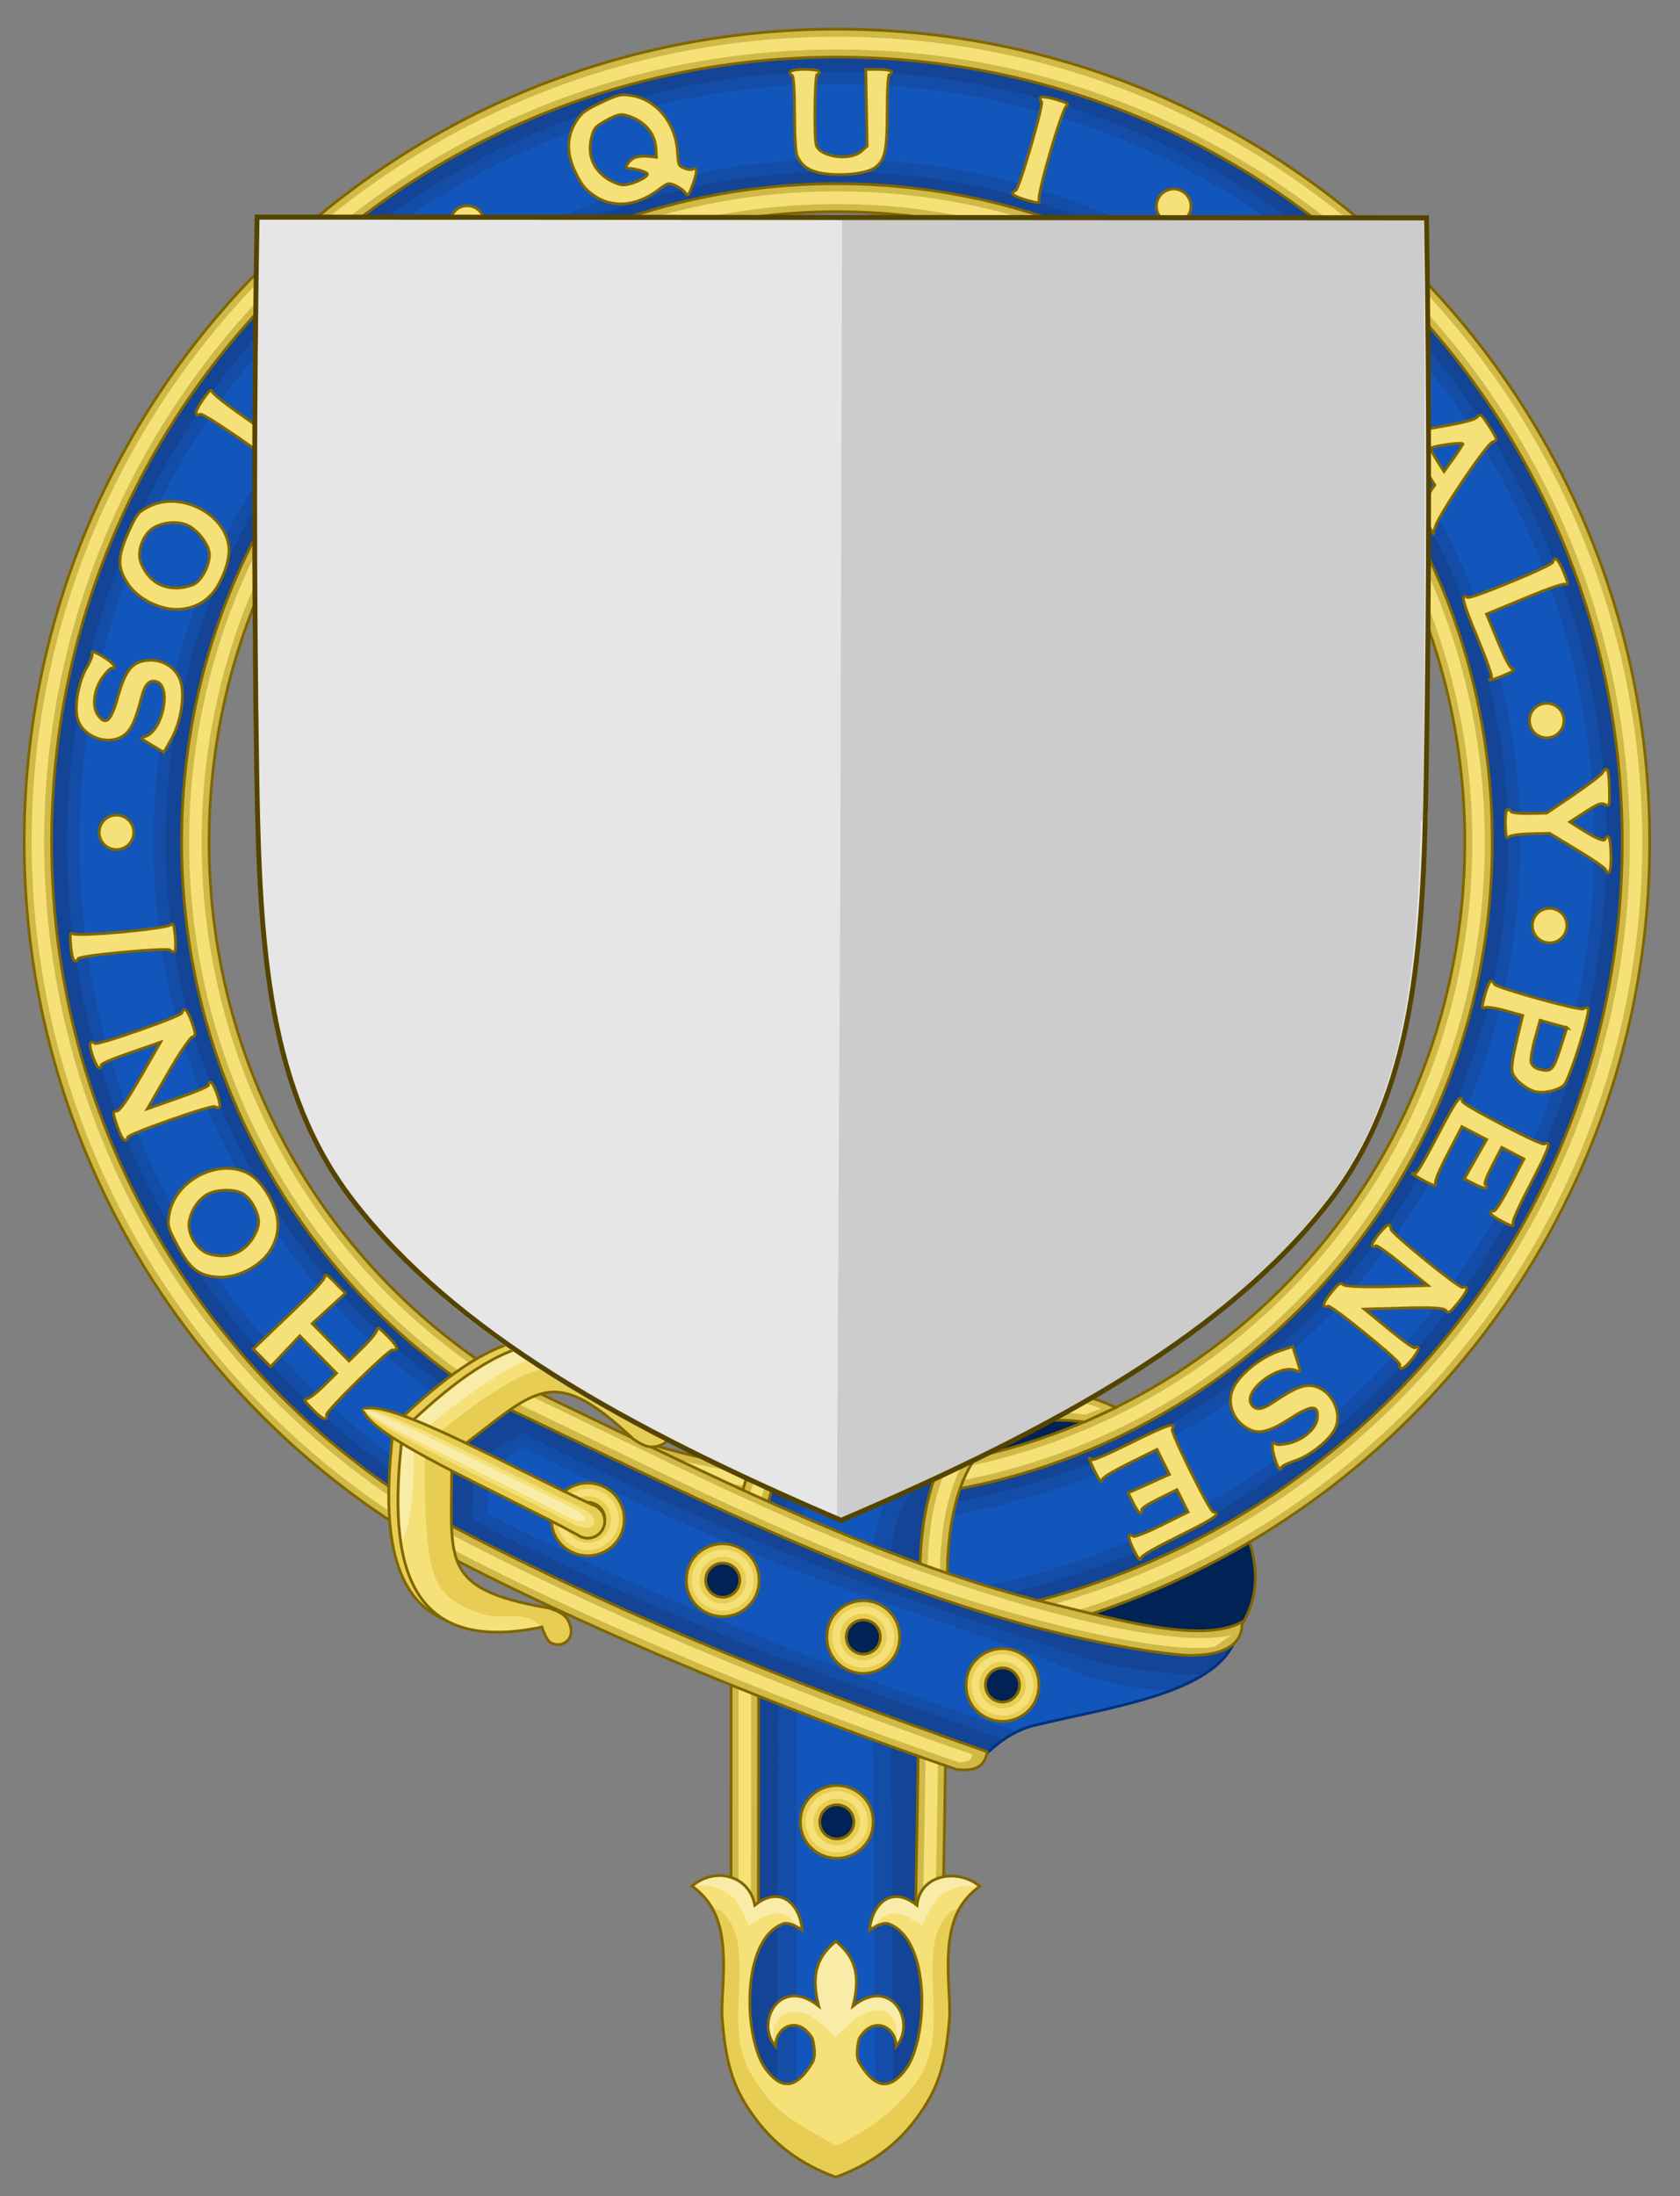 <?xml version="1.0" encoding="UTF-8" standalone="no"?>
<!-- Created with Inkscape (http://www.inkscape.org/) -->

<svg
   xmlns:dc="http://purl.org/dc/elements/1.1/"
   xmlns:cc="http://creativecommons.org/ns#"
   xmlns:rdf="http://www.w3.org/1999/02/22-rdf-syntax-ns#"
   xmlns:svg="http://www.w3.org/2000/svg"
   xmlns="http://www.w3.org/2000/svg"
   xmlns:sodipodi="http://sodipodi.sourceforge.net/DTD/sodipodi-0.dtd"
   xmlns:inkscape="http://www.inkscape.org/namespaces/inkscape"
   version="1.1"
   width="860"
   height="1124"
   id="svg2"
   style="display:inline"
   inkscape:version="0.48.4 r9939"
   sodipodi:docname="Member of the Garter - Non Arms.svg">
  <rect width="100%" height="100%" fill="#808080" stroke="none"/>
  <sodipodi:namedview
     pagecolor="#ffffff"
     bordercolor="#666666"
     borderopacity="1"
     objecttolerance="10"
     gridtolerance="10"
     guidetolerance="10"
     inkscape:pageopacity="0"
     inkscape:pageshadow="2"
     inkscape:window-width="1280"
     inkscape:window-height="947"
     id="namedview1290"
     showgrid="false"
     fit-margin-top="0"
     fit-margin-left="0"
     fit-margin-right="0"
     fit-margin-bottom="0"
     inkscape:zoom="0.5"
     inkscape:cx="586.39216"
     inkscape:cy="1003.4366"
     inkscape:window-x="-9"
     inkscape:window-y="-9"
     inkscape:window-maximized="1"
     inkscape:current-layer="g6155" />
  <defs
     id="defs4" />
  <g
     transform="translate(-210.142,576.849)"
     id="layer1"
     style="display:inline">
    <g
       id="g10547">
      <g
         transform="matrix(0.819,0,0,0.819,106.904,-9.248)"
         id="g8697">
        <g
           transform="matrix(0.856,-0.856,0.856,0.856,-114.216,162.064)"
           id="layer1-9">
          <g
             transform="translate(-1826.216,433.713)"
             id="g11527">
            <g
               transform="matrix(0.708,0.706,-0.706,0.708,675.163,-1543.937)"
               id="g11522"
               style="stroke-width:2;stroke-miterlimit:4;stroke-dasharray:none">
              <g
                 transform="matrix(0.974,0.002,-0.002,1.014,1475.859,-997.428)"
                 id="g6334">
                <g
                   id="g5245"
                   transform="matrix(1.432,0,0,1.432,-317.072,-605.059)">
                  <g
                     style="display:inline"
                     id="g6659"
                     transform="matrix(0.848,0,0,0.815,241.903,662.232)">
                    <g
                       id="g6663"
                       transform="translate(0,10.802)" />
                  </g>
                  <g
                     style="stroke-width:0.888;stroke-miterlimit:4;stroke-dasharray:none;display:inline"
                     id="g11618-9-0-2"
                     transform="matrix(0.956,0,0,0.918,400.379,852.449)" />
                  <g
                     style="display:inline"
                     id="g6659-7"
                     transform="matrix(0.848,0,0,0.815,223.206,662.232)">
                    <g
                       id="g6663-5"
                       transform="translate(0,10.802)" />
                  </g>
                  <g
                     style="stroke-width:0.888;stroke-miterlimit:4;stroke-dasharray:none;display:inline"
                     id="g11618-9-0-2-7"
                     transform="matrix(0.956,0,0,0.918,381.682,852.449)" />
                  <g
                     id="g6155"
                     transform="matrix(1.137,0,0,1.092,-106.203,-63.824)"
                     style="display:inline">
                    <g
                       style="stroke-width:1.108;stroke-miterlimit:4;stroke-dasharray:none;display:inline"
                       id="g13306"
                       transform="matrix(0.812,0,0,0.812,319.463,686.544)">
                      <path
                         style="fill:#002255;fill-opacity:1;stroke:#806600;stroke-width:1.108;stroke-linecap:butt;stroke-linejoin:miter;stroke-miterlimit:4;stroke-opacity:1;stroke-dasharray:none"
                         id="path11952"
                         d="m 675.26,567.422 c 7.563,1.209 15.601,3.071 22.957,0.937 4.743,-1.376 9.451,-4.318 12.181,-8.433 25.132,-37.876 -35.464,-94.583 -68.87,-89.015 -9.37,1.562 -19.607,0.45 -28.11,4.685 -7.515,3.743 -14.139,10.027 -18.272,17.335 -8.188,14.479 -10.776,48.724 -10.776,48.724 0,0 59.794,20.796 90.889,25.767 z"
                         inkscape:connector-curvature="0" />
                      <g
                         style="stroke-width:1.108;stroke-miterlimit:4;stroke-dasharray:none"
                         id="g38078">
                        <g
                           style="stroke-width:1.108;stroke-miterlimit:4;stroke-dasharray:none"
                           id="g38073"
                           transform="translate(-0.006,0.003)">
                          <path
                             style="fill:#134495;fill-opacity:1;stroke:none"
                             id="path15826-93"
                             d="m 548.39,-74.926 c -176.962,0 -320.406,143.427 -320.406,320.33 0,176.902 143.444,320.294 320.406,320.294 176.962,0 320.441,-143.392 320.441,-320.294 0,-176.903 -143.479,-320.33 -320.441,-320.33 z m 0.035,61.996 c 142.185,0 257.266,114.313 257.266,258.334 0,144.021 -115.072,258.334 -257.266,258.334 -142.195,-1.1e-4 -257.301,-114.321 -257.301,-258.334 1.2e-4,-144.012 115.116,-258.334 257.301,-258.334 z"
                             inkscape:connector-curvature="0" />
                          <path
                             style="font-size:medium;font-style:normal;font-variant:normal;font-weight:normal;font-stretch:normal;text-indent:0;text-align:start;text-decoration:none;line-height:normal;letter-spacing:normal;word-spacing:normal;text-transform:none;direction:ltr;block-progression:tb;writing-mode:lr-tb;text-anchor:start;color:#000000;fill:#134da7;fill-opacity:1;stroke:none;stroke-width:1.108;marker:none;visibility:visible;display:inline;overflow:visible;enable-background:accumulate;font-family:Bitstream Vera Sans;-inkscape-font-specification:Bitstream Vera Sans"
                             id="path38037"
                             d="m 548.405,-63.66 c -170.134,0 -308.745,138.413 -308.745,309.058 0,170.645 138.613,309.026 308.745,309.026 170.132,0 308.714,-138.384 308.714,-309.026 0,-170.643 -138.58,-309.058 -308.714,-309.058 z m 0,40.384 c 149.135,0 269.089,120.264 269.089,268.674 0,148.41 -119.952,268.642 -269.089,268.642 -149.138,0 -269.121,-120.235 -269.121,-268.642 0,-148.407 119.986,-268.674 269.121,-268.674 z"
                             inkscape:connector-curvature="0" />
                          <path
                             style="font-size:medium;font-style:normal;font-variant:normal;font-weight:normal;font-stretch:normal;text-indent:0;text-align:start;text-decoration:none;line-height:normal;letter-spacing:normal;word-spacing:normal;text-transform:none;direction:ltr;block-progression:tb;writing-mode:lr-tb;text-anchor:start;color:#000000;fill:#1356bb;fill-opacity:1;stroke:none;stroke-width:1.108;marker:none;visibility:visible;display:inline;overflow:visible;enable-background:accumulate;font-family:Bitstream Vera Sans;-inkscape-font-specification:Bitstream Vera Sans"
                             id="path38037-9"
                             d="m 548.405,-58.596 c -167.509,0 -303.776,136.129 -303.776,303.994 0,167.865 136.269,303.963 303.776,303.963 167.507,0 303.745,-136.099 303.745,-303.963 0,-167.864 -136.236,-303.994 -303.745,-303.994 z m 0,30.256 c 151.759,0 274.058,122.549 274.058,273.738 0,151.189 -122.296,273.706 -274.058,273.706 -151.762,0 -274.089,-122.52 -274.089,-273.706 0,-151.187 122.33,-273.738 274.089,-273.738 z"
                             inkscape:connector-curvature="0" />
                        </g>
                        <g
                           style="stroke-width:1.097;stroke-miterlimit:4;stroke-dasharray:none"
                           id="g33724"
                           transform="matrix(1,0,0,1.02,0,-7.893)">
                          <path
                             style="font-size:medium;font-style:normal;font-variant:normal;font-weight:normal;font-stretch:normal;text-indent:0;text-align:start;text-decoration:none;line-height:normal;letter-spacing:normal;word-spacing:normal;text-transform:none;direction:ltr;block-progression:tb;writing-mode:lr-tb;text-anchor:start;color:#000000;fill:#d1b948;fill-opacity:1;stroke:#806600;stroke-width:1.097;stroke-miterlimit:4;stroke-dasharray:none;marker:none;visibility:visible;display:inline;overflow:visible;enable-background:accumulate;font-family:Bitstream Vera Sans;-inkscape-font-specification:Bitstream Vera Sans"
                             id="path15826-9-8"
                             d="m 548.384,-71.212 c -179.875,0 -325.915,143.065 -325.915,319.5 0,176.435 146.04,319.465 325.915,319.465 179.874,0 325.95,-143.029 325.95,-319.465 0,-176.436 -146.075,-319.5 -325.95,-319.5 z m 0,11.017 c 174.049,0 314.932,138.114 314.932,308.482 0,170.368 -140.883,308.447 -314.932,308.447 -174.05,0 -314.897,-138.079 -314.897,-308.447 0,-170.369 140.849,-308.482 314.897,-308.482 z m 0.035,49.752 c -145.075,0 -262.809,114.578 -262.81,258.73 0,144.153 117.726,258.73 262.81,258.73 145.084,0 262.775,-114.57 262.775,-258.73 0,-144.16 -117.7,-258.73 -262.775,-258.73 z m 0,11.017 c 139.296,0 251.758,109.531 251.758,247.713 0,138.183 -112.452,247.713 -251.758,247.713 C 409.114,496 296.626,386.46 296.626,248.287 296.626,110.115 409.123,0.574 548.418,0.574 z"
                             inkscape:connector-curvature="0" />
                          <path
                             style="font-size:medium;font-style:normal;font-variant:normal;font-weight:normal;font-stretch:normal;text-indent:0;text-align:start;text-decoration:none;line-height:normal;letter-spacing:normal;word-spacing:normal;text-transform:none;direction:ltr;block-progression:tb;writing-mode:lr-tb;text-anchor:start;color:#000000;fill:#f6e078;fill-opacity:1;stroke:none;stroke-width:1.097;marker:none;visibility:visible;display:inline;overflow:visible;enable-background:accumulate;font-family:Bitstream Vera Sans;-inkscape-font-specification:Bitstream Vera Sans"
                             id="path15826-9-8-3"
                             d="m 548.375,-68.219 c -178.286,0 -322.906,141.719 -322.906,316.5 0,174.78 144.621,316.469 322.906,316.469 178.286,0 322.969,-141.688 322.969,-316.469 0,-174.781 -144.683,-316.5 -322.969,-316.5 z m 0,5 c 175.638,0 317.969,139.477 317.969,311.5 0,172.023 -142.331,311.469 -317.969,311.469 -175.638,0 -317.906,-139.446 -317.906,-311.469 0,-172.023 142.268,-311.5 317.906,-311.5 z m 0.062,55.781 c -143.499,0 -259.812,113.197 -259.812,255.719 0,142.522 116.305,255.719 259.812,255.719 143.508,0 259.75,-113.189 259.75,-255.719 0,-142.53 -116.251,-255.719 -259.75,-255.719 z m 0,5 c 140.872,0 254.75,110.906 254.75,250.719 C 803.188,388.094 689.319,499 548.438,499 407.556,499 293.625,388.085 293.625,248.281 293.625,108.478 407.566,-2.438 548.438,-2.438 z"
                             inkscape:connector-curvature="0" />
                        </g>
                      </g>
                      <g
                         style="stroke-width:1.108;stroke-miterlimit:4;stroke-dasharray:none"
                         id="g13232">
                        <g
                           style="stroke-width:1.108;stroke-miterlimit:4;stroke-dasharray:none"
                           id="g12673">
                          <g
                             style="stroke-width:1.108;stroke-miterlimit:4;stroke-dasharray:none"
                             id="g12545">
                            <g
                               style="stroke-width:1.108;stroke-miterlimit:4;stroke-dasharray:none"
                               id="g12056">
                              <path
                                 style="fill:#134495;fill-opacity:1;stroke:none"
                                 id="rect11854"
                                 d="m 558.015,466.869 85.458,4.816 -38.572,8.798 -19.428,31.259 0,199.185 c -3.723,21.755 -1.814,40.074 -36.907,68 -33.269,-22.667 -34.513,-45.333 -36.907,-68 l 0,-132.045 0,-67.14 20.416,-31.82 25.94,-13.053 z"
                                 inkscape:connector-curvature="0" />
                              <path
                                 style="font-size:medium;font-style:normal;font-variant:normal;font-weight:normal;font-stretch:normal;text-indent:0;text-align:start;text-decoration:none;line-height:normal;letter-spacing:normal;word-spacing:normal;text-transform:none;direction:ltr;block-progression:tb;writing-mode:lr-tb;text-anchor:start;color:#000000;fill:#134da7;fill-opacity:1;stroke:none;stroke-width:1.108;marker:none;visibility:visible;display:inline;overflow:visible;enable-background:accumulate;font-family:Bitstream Vera Sans;-inkscape-font-specification:Bitstream Vera Sans"
                                 id="path12024"
                                 d="m 552.562,467.188 c -15.317,15.554 -26.124,37.57 -27.531,64.312 l 0,0.688 0,0.656 -0.413,223.483 10.983,12.126 12.636,10.472 12.085,-10.472 10.983,-12.126 L 570,533.562 c 0.954,-17.011 5.766,-25.786 14.625,-34.781 8.919,-9.057 23.271,-17.543 41.312,-26.938 l -25.95,-2.839 -47.425,-1.817 z"
                                 inkscape:connector-curvature="0" />
                              <path
                                 style="font-size:medium;font-style:normal;font-variant:normal;font-weight:normal;font-stretch:normal;text-indent:0;text-align:start;text-decoration:none;line-height:normal;letter-spacing:normal;word-spacing:normal;text-transform:none;direction:ltr;block-progression:tb;writing-mode:lr-tb;text-anchor:start;color:#000000;fill:#1356bb;fill-opacity:1;stroke:none;stroke-width:1.108;marker:none;visibility:visible;display:inline;overflow:visible;enable-background:accumulate;font-family:Bitstream Vera Sans;-inkscape-font-specification:Bitstream Vera Sans"
                                 id="path12024-8"
                                 d="m 562.965,467.654 c -1.731,1.546 -3.418,3.149 -5.059,4.814 -14.251,14.471 -24.051,34.278 -25.375,59.438 l 0,0.438 0,0.438 0,232.656 7.371,7 8.473,6.449 7.922,-6.724 7.922,-7.276 -1.719,-231.418 c 10e-4,-0.022 -10e-4,-0.041 0,-0.062 1,-18.785 8.347,-32.345 18.321,-42.473 8.354,-8.483 18.705,-13.402 33.004,-21.161 l -8.704,-0.255 -42.156,-1.864 z"
                                 inkscape:connector-curvature="0" />
                              <path
                                 style="fill:none;stroke:#003380;stroke-width:1.108;stroke-miterlimit:4;stroke-dasharray:none;display:inline"
                                 id="rect11854-3"
                                 d="m 558.015,466.869 85.458,4.816 -38.572,8.798 -19.428,31.259 0,199.185 c -3.723,21.755 -1.814,40.074 -36.907,68 -33.269,-22.667 -34.513,-45.333 -36.907,-68 l 0,-132.045 0,-67.14 20.416,-31.82 25.94,-13.053 z"
                                 inkscape:connector-curvature="0" />
                              <g
                                 style="stroke-width:1.108;stroke-miterlimit:4;stroke-dasharray:none"
                                 id="g11948">
                                <path
                                   style="font-size:medium;font-style:normal;font-variant:normal;font-weight:normal;font-stretch:normal;text-indent:0;text-align:start;text-decoration:none;line-height:normal;letter-spacing:normal;word-spacing:normal;text-transform:none;direction:ltr;block-progression:tb;writing-mode:lr-tb;text-anchor:start;color:#000000;fill:#d1b948;fill-opacity:1;stroke:#806600;stroke-width:1.108;stroke-miterlimit:4;stroke-dasharray:none;marker:none;visibility:visible;display:inline;overflow:visible;enable-background:accumulate;font-family:Bitstream Vera Sans;-inkscape-font-specification:Bitstream Vera Sans"
                                   id="rect11854-7"
                                   d="m 549.853,463.599 c -8.576,2.989 -16.257,7.574 -22.592,13.568 -9.226,8.73 -15.599,20.45 -17.73,34.583 l -0.031,0.281 -0.031,0.281 -3.312,67.125 0,0.125 0,0.156 0,103.219 11,0 0,-102.969 0,-0.25 3.281,-66.5 c 5.627,-32.449 34.383,-44.68 64.218,-45.197 -11.134,-6.411 -21.547,-7.634 -34.803,-4.423 z m 90.085,2.683 c -20.662,-0.817 -35.535,6.917 -44.594,19.406 -10.353,14.273 -13.451,33.89 -13.531,54.719 -0.298,70.619 -1.844,142.438 -1.844,142.438 l 11,0.156 c 0,0 1.545,-71.827 1.844,-142.562 0.076,-19.706 3.367,-37.154 11.438,-48.281 8.071,-11.127 20.61,-17.184 43.531,-14.25 l 12.605,-5.821 c -6.521,-2.975 -13.229,-5.519 -20.449,-5.804 z"
                                   inkscape:connector-curvature="0" />
                                <path
                                   style="font-size:medium;font-style:normal;font-variant:normal;font-weight:normal;font-stretch:normal;text-indent:0;text-align:start;text-decoration:none;line-height:normal;letter-spacing:normal;word-spacing:normal;text-transform:none;direction:ltr;block-progression:tb;writing-mode:lr-tb;text-anchor:start;color:#000000;fill:#f6e078;fill-opacity:1;stroke:none;stroke-width:1.108;marker:none;visibility:visible;display:inline;overflow:visible;enable-background:accumulate;font-family:Bitstream Vera Sans;-inkscape-font-specification:Bitstream Vera Sans"
                                   id="rect11854-7-8"
                                   d="m 566.158,464.198 c -29.417,1.399 -46.081,19.139 -54.026,47.254 l -2.976,68.141 0,0.062 0,0.062 0,101.219 5,0 0,-101.094 0,-0.125 3.312,-66.875 c 3.849,-25.249 21.942,-41.672 46.781,-44.531 l 12.317,-1.418 c -2.99,-0.899 -4.96,-2.956 -10.409,-2.697 z m 73.717,5.083 c -19.911,-0.56 -33.611,6.418 -42.125,18.156 -9.731,13.415 -12.858,32.446 -12.938,52.969 -0.298,70.651 -1.844,140.469 -1.844,140.469 l 5,0.094 c 0,0 1.545,-69.827 1.844,-140.531 0.077,-20.012 3.307,-38.078 12,-50.062 8.693,-11.985 22.712,-18.462 46.344,-15.438 l 6.24,-2.426 c -0.883,-0.386 -3.549,-1.456 -6.918,-2.13 -2.818,-0.564 -6.231,-1.062 -7.603,-1.1 l 0,5e-5 z"
                                   inkscape:connector-curvature="0" />
                              </g>
                            </g>
                            <g
                               style="stroke-width:1.108;stroke-miterlimit:4;stroke-dasharray:none;display:inline"
                               id="g11736-4-3"
                               transform="translate(-125.808,-642.425)">
                              <path
                                 style="fill:#002255;stroke:none"
                                 id="path11734-6-5"
                                 transform="translate(1.094,0.17)"
                                 d="m 683.362,1280.547 a 10.086,9.594 0 1 1 -20.171,0 10.086,9.594 0 1 1 20.171,0 z"
                                 inkscape:connector-curvature="0" />
                              <g
                                 style="stroke-width:1.108;stroke-miterlimit:4;stroke-dasharray:none;display:inline"
                                 id="g11483-4-0-4"
                                 transform="translate(-23.894,63.672)">
                                <path
                                   style="fill:#e7cd54;fill-opacity:1;stroke:#806600;stroke-width:1.108;stroke-miterlimit:4;stroke-dasharray:none;display:inline"
                                   id="path11472-7-3-3"
                                   d="m 698.265,1202.451 c -7.247,0 -14.594,5.597 -14.594,14.594 0,8.997 7.347,14.594 14.594,14.594 7.247,0 14.594,-5.597 14.594,-14.594 0,-8.997 -7.347,-14.594 -14.594,-14.594 z m 0,7.75 c 3.786,0 6.844,3.058 6.844,6.844 0,3.786 -3.058,6.844 -6.844,6.844 -3.786,0 -6.844,-3.058 -6.844,-6.844 0,-3.786 3.058,-6.844 6.844,-6.844 z"
                                   inkscape:connector-curvature="0" />
                                <path
                                   style="font-size:medium;font-style:normal;font-variant:normal;font-weight:normal;font-stretch:normal;text-indent:0;text-align:start;text-decoration:none;line-height:normal;letter-spacing:normal;word-spacing:normal;text-transform:none;direction:ltr;block-progression:tb;writing-mode:lr-tb;text-anchor:start;color:#000000;fill:#f6e078;fill-opacity:1;stroke:none;stroke-width:1.108;marker:none;visibility:visible;display:inline;overflow:visible;enable-background:accumulate;font-family:Bitstream Vera Sans;-inkscape-font-specification:Bitstream Vera Sans"
                                   id="path11477-1-2-6"
                                   d="m 698.281,1204.75 c -6.943,0 -12.464,5.633 -12.464,12.309 0,6.677 5.532,12.277 12.464,12.277 6.933,0 12.43,-5.611 12.43,-12.277 0,-6.666 -5.486,-12.309 -12.43,-12.309 z m 0,2.942 c 5.174,0 9.314,4.193 9.314,9.368 0,5.174 -4.141,9.336 -9.314,9.336 -5.174,0 -9.348,-4.161 -9.348,-9.336 0,-5.176 4.173,-9.368 9.348,-9.368 z"
                                   inkscape:connector-curvature="0" />
                              </g>
                            </g>
                            <g
                               style="stroke-width:1.108;stroke-miterlimit:4;stroke-dasharray:none;display:inline"
                               id="g11736-4-3-5"
                               transform="translate(-117.559,-782.802)">
                              <path
                                 style="fill:#002255;stroke:none"
                                 id="path11734-6-5-9"
                                 transform="translate(1.094,0.17)"
                                 d="m 683.362,1280.547 a 10.086,9.594 0 1 1 -20.171,0 10.086,9.594 0 1 1 20.171,0 z"
                                 inkscape:connector-curvature="0" />
                              <g
                                 style="stroke-width:1.108;stroke-miterlimit:4;stroke-dasharray:none;display:inline"
                                 id="g11483-4-0-4-5"
                                 transform="translate(-23.894,63.672)">
                                <path
                                   style="fill:#e7cd54;fill-opacity:1;stroke:#806600;stroke-width:1.108;stroke-miterlimit:4;stroke-dasharray:none;display:inline"
                                   id="path11472-7-3-3-4"
                                   d="m 698.265,1202.451 c -7.247,0 -14.594,5.597 -14.594,14.594 0,8.997 7.347,14.594 14.594,14.594 7.247,0 14.594,-5.597 14.594,-14.594 0,-8.997 -7.347,-14.594 -14.594,-14.594 z m 0,7.75 c 3.786,0 6.844,3.058 6.844,6.844 0,3.786 -3.058,6.844 -6.844,6.844 -3.786,0 -6.844,-3.058 -6.844,-6.844 0,-3.786 3.058,-6.844 6.844,-6.844 z"
                                   inkscape:connector-curvature="0" />
                                <path
                                   style="font-size:medium;font-style:normal;font-variant:normal;font-weight:normal;font-stretch:normal;text-indent:0;text-align:start;text-decoration:none;line-height:normal;letter-spacing:normal;word-spacing:normal;text-transform:none;direction:ltr;block-progression:tb;writing-mode:lr-tb;text-anchor:start;color:#000000;fill:#f6e078;fill-opacity:1;stroke:none;stroke-width:1.108;marker:none;visibility:visible;display:inline;overflow:visible;enable-background:accumulate;font-family:Bitstream Vera Sans;-inkscape-font-specification:Bitstream Vera Sans"
                                   id="path11477-1-2-6-9"
                                   d="m 698.281,1204.75 c -6.943,0 -12.464,5.633 -12.464,12.309 0,6.677 5.532,12.277 12.464,12.277 6.933,0 12.43,-5.611 12.43,-12.277 0,-6.666 -5.486,-12.309 -12.43,-12.309 z m 0,2.942 c 5.174,0 9.314,4.193 9.314,9.368 0,5.174 -4.141,9.336 -9.314,9.336 -5.174,0 -9.348,-4.161 -9.348,-9.336 0,-5.176 4.173,-9.368 9.348,-9.368 z"
                                   inkscape:connector-curvature="0" />
                              </g>
                            </g>
                          </g>
                          <g
                             style="stroke-width:1.108;stroke-miterlimit:4;stroke-dasharray:none;display:inline"
                             id="g12658"
                             transform="translate(-211.143,-648.812)">
                            <path
                               style="fill:#f6e078;fill-opacity:1;stroke:none;display:inline"
                               id="path12334-5"
                               d="m 759.364,1429.571 c -13.826,-5.062 -24.32,-12.778 -32.281,-23.515 -8.254,-11.132 -11.807,-20.44 -13.295,-40.302 -0.551,-7.357 1.772,-21.596 -0.374,-33.355 -1.523,-8.346 -4.825,-14.448 -11.744,-19.471 9.087,-7.914 22.97,-4.421 25.169,7.607 3.58,-2.876 6.86,-3.798 9.654,-3.345 5.257,0.853 8.788,6.577 9.345,13.332 -3.041,-2.01 -5.694,-3.322 -7.838,-2.474 -16.99,6.716 -15.508,46.188 -6.78,58.104 8.698,11.875 15,3.526 18.74,-2.523 1.909,-3.088 0,-9.695 0,-9.695 -5.705,-9.546 -14.865,-4.546 -14.776,3.208 -8.451,-9.823 2.03,-28.453 17.298,-16.182 -3.479,-13.543 -0.004,-20.222 6.88,-25.983 6.884,5.762 10.36,12.441 6.88,25.983 15.268,-12.272 25.75,6.359 17.298,16.182 0.089,-7.753 -9.071,-12.754 -14.776,-3.208 0,0 -1.909,6.607 0,9.695 3.74,6.049 10.042,14.398 18.74,2.523 8.728,-11.916 10.21,-51.388 -6.78,-58.104 -2.144,-0.848 -4.798,0.465 -7.838,2.474 0.557,-6.755 4.089,-12.48 9.345,-13.332 2.793,-0.453 6.074,0.47 9.654,3.345 1.261,-12.648 16.652,-14.873 25.169,-7.607 -6.919,5.023 -10.221,11.125 -11.744,19.471 -2.145,11.759 0.177,25.998 -0.374,33.355 -1.488,19.861 -5.041,29.169 -13.295,40.302 -7.96,10.736 -18.454,18.453 -32.281,23.515 z"
                               inkscape:connector-curvature="0" />
                            <path
                               style="fill:#e7cd54;fill-opacity:1;stroke:none;display:inline"
                               id="path12334-5-1-7-5"
                               d="m 759.434,1429.571 c -13.826,-5.062 -24.39,-12.778 -32.35,-23.515 -8.254,-11.132 -11.807,-20.44 -13.295,-40.302 -0.551,-7.357 1.772,-21.596 -0.374,-33.355 -0.761,-4.173 -1.968,-7.785 -3.848,-10.982 0,0 3.413,0.917 4.771,2.476 3.469,3.983 5.038,7.59 5.798,12.816 1.859,12.785 -1.561,28.578 1.221,41.194 1.51,6.848 4.246,10.998 8.239,16.75 7.585,10.925 18.917,15.855 29.84,22.342 11.782,-5.74 21.511,-12.141 29.84,-22.342 4.435,-5.432 6.729,-9.902 8.239,-16.75 2.781,-12.616 -0.638,-28.409 1.221,-41.194 0.76,-5.226 2.329,-8.833 5.798,-12.816 1.358,-1.559 4.771,-2.476 4.771,-2.476 -1.881,3.197 -3.087,6.809 -3.848,10.982 -2.145,11.759 0.177,25.998 -0.374,33.355 -1.488,19.861 -5.041,29.169 -13.295,40.302 -7.96,10.736 -18.524,18.453 -32.35,23.515 z"
                               inkscape:connector-curvature="0" />
                            <path
                               style="fill:#f8eca8;fill-opacity:1;stroke:none"
                               id="path12632"
                               d="m 701.667,1312.756 6.34,-3.577 5.853,-0.65 6.178,2.113 3.577,2.601 1.951,4.227 1.463,2.926 4.877,-2.764 5.202,-0.488 4.389,2.439 2.439,3.902 1.626,4.227 0,2.764 c 0,0 -4.276,-5.257 -7.316,-6.34 -1.736,-0.619 -3.745,-0.308 -5.527,0.163 -3.024,0.798 -8.291,4.389 -8.291,4.389 0,0 -3.407,-8.522 -6.666,-11.543 -2.293,-2.126 -5.421,-3.305 -8.454,-4.064 -2.473,-0.619 -7.641,-0.325 -7.641,-0.325 z"
                               inkscape:connector-curvature="0" />
                            <path
                               style="fill:#f8eca8;fill-opacity:1;stroke:none;display:inline"
                               id="path12632-5"
                               d="m 816.802,1312.833 -6.34,-3.577 -5.853,-0.65 -6.178,2.113 -3.577,2.601 -1.951,4.227 -1.463,2.926 -4.877,-2.764 -5.202,-0.488 -4.389,2.439 -2.439,3.902 -1.626,4.227 0,2.764 c 0,0 4.276,-5.257 7.316,-6.34 1.736,-0.619 3.745,-0.308 5.527,0.163 3.024,0.798 8.291,4.389 8.291,4.389 0,0 3.407,-8.522 6.666,-11.543 2.293,-2.126 5.421,-3.305 8.454,-4.064 2.473,-0.619 7.641,-0.325 7.641,-0.325 z"
                               inkscape:connector-curvature="0" />
                            <path
                               style="fill:#f8eca8;fill-opacity:1;stroke:none"
                               id="path12656"
                               d="m 734.713,1376.315 c 0,0 -1.001,-5.435 0.158,-7.74 1.197,-2.381 2.522,-4.069 5.055,-4.897 1.803,-0.589 5.173,-0.502 6.951,0.158 4.773,1.771 12.322,9.636 12.322,9.636 0,0 7.59,-8.09 12.795,-9.952 2.283,-0.817 5.055,-1.31 7.267,-0.316 1.98,0.89 3.361,3.016 4.107,5.055 0.941,2.572 0.158,8.214 0.158,8.214 l 0.158,0.158 1.422,-1.58 1.738,-4.423 -0.948,-6.319 -3.001,-5.055 -6.319,-2.685 -5.371,1.264 -5.055,3.475 1.422,-8.214 -0.474,-5.371 -1.264,-5.529 -6.319,-7.267 -3.791,3.791 -4.107,7.425 -0.79,5.845 1.896,9.004 -4.581,-2.843 -4.581,-1.264 -3.791,0.316 -4.107,2.527 -2.685,3.633 -0.948,5.213 0.79,4.739 1.896,3.001 z"
                               inkscape:connector-curvature="0" />
                            <path
                               style="fill:none;stroke:#806600;stroke-width:1.108;stroke-linecap:butt;stroke-linejoin:miter;stroke-miterlimit:4;stroke-opacity:1;stroke-dasharray:none;display:inline"
                               id="path12334-5-1"
                               d="m 759.364,1429.571 c -13.826,-5.062 -24.32,-12.778 -32.281,-23.515 -8.254,-11.132 -11.807,-20.44 -13.295,-40.302 -0.551,-7.357 1.772,-21.596 -0.374,-33.355 -1.523,-8.346 -4.825,-14.448 -11.744,-19.471 9.087,-7.914 22.97,-4.421 25.169,7.607 3.58,-2.876 6.86,-3.798 9.654,-3.345 5.257,0.853 8.788,6.577 9.345,13.332 -3.041,-2.01 -5.694,-3.322 -7.838,-2.474 -16.99,6.716 -15.508,46.188 -6.78,58.104 8.698,11.875 15,3.526 18.74,-2.523 1.909,-3.088 0,-9.695 0,-9.695 -5.705,-9.546 -14.865,-4.546 -14.776,3.208 -8.451,-9.823 2.03,-28.453 17.298,-16.182 -3.479,-13.543 -0.004,-20.222 6.88,-25.983 6.884,5.762 10.36,12.441 6.88,25.983 15.268,-12.272 25.75,6.359 17.298,16.182 0.089,-7.753 -9.071,-12.754 -14.776,-3.208 0,0 -1.909,6.607 0,9.695 3.74,6.049 10.042,14.398 18.74,2.523 8.728,-11.916 10.21,-51.388 -6.78,-58.104 -2.144,-0.848 -4.798,0.465 -7.838,2.474 0.557,-6.755 4.089,-12.48 9.345,-13.332 2.793,-0.453 6.074,0.47 9.654,3.345 1.261,-12.648 16.652,-14.873 25.169,-7.607 -6.919,5.023 -10.221,11.125 -11.744,19.471 -2.145,11.759 0.177,25.998 -0.374,33.355 -1.488,19.861 -5.041,29.169 -13.295,40.302 -7.96,10.736 -18.454,18.453 -32.281,23.515 z"
                               inkscape:connector-curvature="0" />
                          </g>
                        </g>
                        <g
                           style="stroke-width:1.108;stroke-miterlimit:4;stroke-dasharray:none"
                           id="g13186">
                          <g
                             style="stroke-width:1.108;stroke-miterlimit:4;stroke-dasharray:none"
                             id="g11724"
                             transform="translate(-211.143,-648.812)">
                            <g
                               style="stroke-width:1.108;stroke-miterlimit:4;stroke-dasharray:none"
                               id="g11718">
                              <path
                                 style="fill:#134495;fill-opacity:1;stroke:none;display:inline"
                                 id="path11534-3-4"
                                 d="m 585.251,1161.951 c 37.007,22.132 131.865,67.896 230.606,101.664 4.232,-3.129 8.268,-8.026 14.151,-11.415 1.329,-0.766 1.231,-1.454 2.973,-2.028 20.017,-6.594 49.857,-10.617 67.722,-18.541 11.799,-5.233 15.942,-11.678 19.284,-19.561 -98.369,2.417 -214.6,-59.448 -303.253,-100.123"
                                 inkscape:connector-curvature="0" />
                              <path
                                 style="font-size:medium;font-style:normal;font-variant:normal;font-weight:normal;font-stretch:normal;text-indent:0;text-align:start;text-decoration:none;line-height:normal;letter-spacing:normal;word-spacing:normal;text-transform:none;direction:ltr;block-progression:tb;writing-mode:lr-tb;text-anchor:start;color:#000000;fill:#134da7;fill-opacity:1;stroke:none;stroke-width:1.108;marker:none;visibility:visible;display:inline;overflow:visible;enable-background:accumulate;font-family:Bitstream Vera Sans;-inkscape-font-specification:Bitstream Vera Sans"
                                 id="path11664"
                                 d="m 907.586,1227.221 c -1.318,1.318 -29.939,0.364 -52.141,-7.098 -35.569,-11.955 -88.371,-29.254 -121.539,-42.935 -60.727,-25.049 -115.987,-52.738 -133.938,-65.781 l -23.5,32.375 c 26.216,19.049 80.022,44.733 142.188,70.375 35.642,14.702 107.808,39.911 107.808,39.911 l 9.66,-4.819 19.852,-4.705 16.23,-3.543 16.582,-4.921 10.444,-4.192 8.354,-4.668 z"
                                 inkscape:connector-curvature="0" />
                              <path
                                 style="font-size:medium;font-style:normal;font-variant:normal;font-weight:normal;font-stretch:normal;text-indent:0;text-align:start;text-decoration:none;line-height:normal;letter-spacing:normal;word-spacing:normal;text-transform:none;direction:ltr;block-progression:tb;writing-mode:lr-tb;text-anchor:start;color:#000000;fill:#1356bb;fill-opacity:1;stroke:none;stroke-width:1.108;marker:none;visibility:visible;display:inline;overflow:visible;enable-background:accumulate;font-family:Bitstream Vera Sans;-inkscape-font-specification:Bitstream Vera Sans"
                                 id="path11664-8"
                                 d="m 896.046,1233.416 c -10.504,2.352 -31.348,-2.615 -42.277,-7.202 -37.193,-15.612 -81.708,-27.876 -121.77,-44.401 -60.907,-25.123 -115.985,-52.55 -134.969,-66.344 l -17.625,24.25 c 25.183,18.298 79.171,44.244 141.156,69.812 36.362,14.999 75.017,29.527 111.168,41.211 l 40.096,-9.781 24.219,-7.545 z"
                                 inkscape:connector-curvature="0" />
                              <path
                                 style="fill:none;stroke:#003380;stroke-width:1.108;stroke-linecap:butt;stroke-linejoin:miter;stroke-miterlimit:4;stroke-opacity:1;stroke-dasharray:none;display:inline"
                                 id="path11534-3-4-0"
                                 d="m 585.251,1161.951 c 37.007,22.132 132.079,67.468 230.82,101.236 7.047,-7.052 13.806,-12.692 23.407,-14.979 31.827,-7.583 74.334,-13.261 80.509,-36.138 -98.369,2.417 -214.6,-59.448 -303.253,-100.123"
                                 inkscape:connector-curvature="0" />
                            </g>
                            <g
                               style="stroke-width:1.108;stroke-miterlimit:4;stroke-dasharray:none"
                               id="g11660">
                              <path
                                 style="font-size:medium;font-style:normal;font-variant:normal;font-weight:normal;font-stretch:normal;text-indent:0;text-align:start;text-decoration:none;line-height:normal;letter-spacing:normal;word-spacing:normal;text-transform:none;direction:ltr;block-progression:tb;writing-mode:lr-tb;text-anchor:start;color:#000000;fill:#d1b948;fill-opacity:1;stroke:#806600;stroke-width:1.108;stroke-miterlimit:4;stroke-dasharray:none;marker:none;visibility:visible;display:inline;overflow:visible;enable-background:accumulate;font-family:Bitstream Vera Sans;-inkscape-font-specification:Bitstream Vera Sans"
                                 id="path11656"
                                 d="m 619.031,1105.349 -4.594,10 c 64.979,29.813 149.007,74.894 228.746,94.709 17.727,4.405 37.242,8.397 54.289,10.007 8.398,0.793 25.525,-0.093 24.669,-13.205 -15.849,8.843 -50.174,-0.891 -76.303,-7.185 -77.674,-18.711 -160.113,-63.726 -226.808,-94.326 z m -30.969,53.989 -5.625,9.437 c 37.631,22.505 126.233,63.415 225.375,97.319 8.89,0.997 11.463,-2.428 12.158,-7.168 -79.58,-27.657 -157.956,-59.064 -231.908,-99.588 z"
                                 inkscape:connector-curvature="0" />
                              <path
                                 style="font-size:medium;font-style:normal;font-variant:normal;font-weight:normal;font-stretch:normal;text-indent:0;text-align:start;text-decoration:none;line-height:normal;letter-spacing:normal;word-spacing:normal;text-transform:none;direction:ltr;block-progression:tb;writing-mode:lr-tb;text-anchor:start;color:#000000;fill:#f6e078;fill-opacity:1;stroke:none;stroke-width:1.108;marker:none;visibility:visible;display:inline;overflow:visible;enable-background:accumulate;font-family:Bitstream Vera Sans;-inkscape-font-specification:Bitstream Vera Sans"
                                 id="path11534-3-8"
                                 d="m 617.156,1107.219 -2.062,4.562 c 44.28,20.31 98.488,48.729 152.762,70.519 54.46,21.865 122.828,38.178 143.319,34.489 l 6.793,-4.695 c -25.343,6.338 -93.638,-12.593 -148.238,-34.419 -54.038,-21.601 -108.153,-50.082 -152.575,-70.456 z m -30.625,54.437 -2.562,4.281 c 37.343,22.333 125.915,63.492 224.812,97.312 2.172,-0.434 4.956,0.05 5.23,-3.232 -98.586,-33.714 -190.809,-76.43 -227.48,-98.362 z"
                                 inkscape:connector-curvature="0" />
                            </g>
                          </g>
                          <g
                             style="stroke-width:1.108;stroke-miterlimit:4;stroke-dasharray:none"
                             id="g13182"
                             transform="translate(8.796,4.511)">
                            <path
                               style="fill:#134da7;fill-opacity:1;stroke:none;display:inline"
                               id="path12220-1"
                               d="m 399.235,513.687 -9.371,-4.226 -3.124,-22.784 18.925,-11.575 12.494,5.88 -17.639,11.943 -1.286,20.762 z"
                               inkscape:connector-curvature="0" />
                            <path
                               style="fill:#134495;fill-opacity:1;stroke:none"
                               id="path12220"
                               d="m 393.54,516.627 -9.371,-4.226 -2.021,-28.112 21.865,-14.332 12.494,5.88 -22.6,14.332 -0.367,26.458 z"
                               inkscape:connector-curvature="0" />
                          </g>
                          <g
                             style="stroke-width:1.108;stroke-miterlimit:4;stroke-dasharray:none"
                             id="g11736"
                             transform="translate(-171.606,-739.306)">
                            <path
                               style="fill:#002255;stroke:none"
                               id="path11734"
                               transform="translate(1.094,0.17)"
                               d="m 683.362,1280.547 a 10.086,9.594 0 1 1 -20.171,0 10.086,9.594 0 1 1 20.171,0 z"
                               inkscape:connector-curvature="0" />
                            <g
                               style="stroke-width:1.108;stroke-miterlimit:4;stroke-dasharray:none;display:inline"
                               id="g11483-4"
                               transform="translate(-23.894,63.672)">
                              <path
                                 style="fill:#e7cd54;fill-opacity:1;stroke:#806600;stroke-width:1.108;stroke-miterlimit:4;stroke-dasharray:none;display:inline"
                                 id="path11472-7"
                                 d="m 698.265,1202.451 c -7.247,0 -14.594,5.597 -14.594,14.594 0,8.997 7.347,14.594 14.594,14.594 7.247,0 14.594,-5.597 14.594,-14.594 0,-8.997 -7.347,-14.594 -14.594,-14.594 z m 0,7.75 c 3.786,0 6.844,3.058 6.844,6.844 0,3.786 -3.058,6.844 -6.844,6.844 -3.786,0 -6.844,-3.058 -6.844,-6.844 0,-3.786 3.058,-6.844 6.844,-6.844 z"
                                 inkscape:connector-curvature="0" />
                              <path
                                 style="font-size:medium;font-style:normal;font-variant:normal;font-weight:normal;font-stretch:normal;text-indent:0;text-align:start;text-decoration:none;line-height:normal;letter-spacing:normal;word-spacing:normal;text-transform:none;direction:ltr;block-progression:tb;writing-mode:lr-tb;text-anchor:start;color:#000000;fill:#f6e078;fill-opacity:1;stroke:none;stroke-width:1.108;marker:none;visibility:visible;display:inline;overflow:visible;enable-background:accumulate;font-family:Bitstream Vera Sans;-inkscape-font-specification:Bitstream Vera Sans"
                                 id="path11477-1"
                                 d="m 698.281,1204.75 c -6.943,0 -12.464,5.633 -12.464,12.309 0,6.677 5.532,12.277 12.464,12.277 6.933,0 12.43,-5.611 12.43,-12.277 0,-6.666 -5.486,-12.309 -12.43,-12.309 z m 0,2.942 c 5.174,0 9.314,4.193 9.314,9.368 0,5.174 -4.141,9.336 -9.314,9.336 -5.174,0 -9.348,-4.161 -9.348,-9.336 0,-5.176 4.173,-9.368 9.348,-9.368 z"
                                 inkscape:connector-curvature="0" />
                            </g>
                          </g>
                          <g
                             style="stroke-width:1.108;stroke-miterlimit:4;stroke-dasharray:none;display:inline"
                             id="g11736-4"
                             transform="translate(-59.399,-697.343)">
                            <path
                               style="fill:#002255;stroke:none"
                               id="path11734-6"
                               transform="translate(1.094,0.17)"
                               d="m 683.362,1280.547 a 10.086,9.594 0 1 1 -20.171,0 10.086,9.594 0 1 1 20.171,0 z"
                               inkscape:connector-curvature="0" />
                            <g
                               style="stroke-width:1.108;stroke-miterlimit:4;stroke-dasharray:none;display:inline"
                               id="g11483-4-0"
                               transform="translate(-23.894,63.672)">
                              <path
                                 style="fill:#e7cd54;fill-opacity:1;stroke:#806600;stroke-width:1.108;stroke-miterlimit:4;stroke-dasharray:none;display:inline"
                                 id="path11472-7-3"
                                 d="m 698.265,1202.451 c -7.247,0 -14.594,5.597 -14.594,14.594 0,8.997 7.347,14.594 14.594,14.594 7.247,0 14.594,-5.597 14.594,-14.594 0,-8.997 -7.347,-14.594 -14.594,-14.594 z m 0,7.75 c 3.786,0 6.844,3.058 6.844,6.844 0,3.786 -3.058,6.844 -6.844,6.844 -3.786,0 -6.844,-3.058 -6.844,-6.844 0,-3.786 3.058,-6.844 6.844,-6.844 z"
                                 inkscape:connector-curvature="0" />
                              <path
                                 style="font-size:medium;font-style:normal;font-variant:normal;font-weight:normal;font-stretch:normal;text-indent:0;text-align:start;text-decoration:none;line-height:normal;letter-spacing:normal;word-spacing:normal;text-transform:none;direction:ltr;block-progression:tb;writing-mode:lr-tb;text-anchor:start;color:#000000;fill:#f6e078;fill-opacity:1;stroke:none;stroke-width:1.108;marker:none;visibility:visible;display:inline;overflow:visible;enable-background:accumulate;font-family:Bitstream Vera Sans;-inkscape-font-specification:Bitstream Vera Sans"
                                 id="path11477-1-2"
                                 d="m 698.281,1204.75 c -6.943,0 -12.464,5.633 -12.464,12.309 0,6.677 5.532,12.277 12.464,12.277 6.933,0 12.43,-5.611 12.43,-12.277 0,-6.666 -5.486,-12.309 -12.43,-12.309 z m 0,2.942 c 5.174,0 9.314,4.193 9.314,9.368 0,5.174 -4.141,9.336 -9.314,9.336 -5.174,0 -9.348,-4.161 -9.348,-9.336 0,-5.176 4.173,-9.368 9.348,-9.368 z"
                                 inkscape:connector-curvature="0" />
                            </g>
                          </g>
                          <g
                             style="stroke-width:1.108;stroke-miterlimit:4;stroke-dasharray:none;display:inline"
                             id="g11736-6"
                             transform="translate(-115.233,-716.541)">
                            <path
                               style="fill:#002255;stroke:none"
                               id="path11734-9"
                               transform="translate(1.094,0.17)"
                               d="m 683.362,1280.547 a 10.086,9.594 0 1 1 -20.171,0 10.086,9.594 0 1 1 20.171,0 z"
                               inkscape:connector-curvature="0" />
                            <g
                               style="stroke-width:1.108;stroke-miterlimit:4;stroke-dasharray:none;display:inline"
                               id="g11483-4-4"
                               transform="translate(-23.894,63.672)">
                              <path
                                 style="fill:#e7cd54;fill-opacity:1;stroke:#806600;stroke-width:1.108;stroke-miterlimit:4;stroke-dasharray:none;display:inline"
                                 id="path11472-7-1"
                                 d="m 698.265,1202.451 c -7.247,0 -14.594,5.597 -14.594,14.594 0,8.997 7.347,14.594 14.594,14.594 7.247,0 14.594,-5.597 14.594,-14.594 0,-8.997 -7.347,-14.594 -14.594,-14.594 z m 0,7.75 c 3.786,0 6.844,3.058 6.844,6.844 0,3.786 -3.058,6.844 -6.844,6.844 -3.786,0 -6.844,-3.058 -6.844,-6.844 0,-3.786 3.058,-6.844 6.844,-6.844 z"
                                 inkscape:connector-curvature="0" />
                              <path
                                 style="font-size:medium;font-style:normal;font-variant:normal;font-weight:normal;font-stretch:normal;text-indent:0;text-align:start;text-decoration:none;line-height:normal;letter-spacing:normal;word-spacing:normal;text-transform:none;direction:ltr;block-progression:tb;writing-mode:lr-tb;text-anchor:start;color:#000000;fill:#f6e078;fill-opacity:1;stroke:none;stroke-width:1.108;marker:none;visibility:visible;display:inline;overflow:visible;enable-background:accumulate;font-family:Bitstream Vera Sans;-inkscape-font-specification:Bitstream Vera Sans"
                                 id="path11477-1-3"
                                 d="m 698.281,1204.75 c -6.943,0 -12.464,5.633 -12.464,12.309 0,6.677 5.532,12.277 12.464,12.277 6.933,0 12.43,-5.611 12.43,-12.277 0,-6.666 -5.486,-12.309 -12.43,-12.309 z m 0,2.942 c 5.174,0 9.314,4.193 9.314,9.368 0,5.174 -4.141,9.336 -9.314,9.336 -5.174,0 -9.348,-4.161 -9.348,-9.336 0,-5.176 4.173,-9.368 9.348,-9.368 z"
                                 inkscape:connector-curvature="0" />
                            </g>
                          </g>
                          <g
                             style="stroke-width:1.108;stroke-miterlimit:4;stroke-dasharray:none"
                             id="g11149-7"
                             transform="matrix(0.445,-0.895,0.895,0.445,-1036.225,1246.554)">
                            <path
                               style="fill:#e7cd54;fill-opacity:1;stroke:#806600;stroke-width:1.108;stroke-linecap:butt;stroke-linejoin:miter;stroke-miterlimit:4;stroke-opacity:1;stroke-dasharray:none;display:inline"
                               id="path10641-7-3-0-2-8-3-0-3-0"
                               d="m 1374.574,973.666 c 3.108,-27.061 -26.817,-42.98 -60.571,-54.882 -33.723,11.892 -63.625,27.793 -60.579,54.809 l 22.682,-11.398 c 6.384,-7.509 19.209,-12.001 37.897,-21.623 18.688,9.623 31.513,14.114 37.986,21.792 l 22.585,11.303 z"
                               inkscape:connector-curvature="0" />
                            <g
                               style="stroke-width:1.108;stroke-miterlimit:4;stroke-dasharray:none;display:inline"
                               id="g11031-9-3"
                               transform="translate(666.724,-174.122)">
                              <g
                                 style="stroke-width:1.108;stroke-miterlimit:4;stroke-dasharray:none"
                                 id="g10991-23-9"
                                 transform="translate(-313.838,600.906)">
                                <path
                                   style="fill:#e7cd54;fill-opacity:1;stroke:none;display:inline"
                                   id="path10641-7-3-0-2-8-9-9"
                                   d="m 961.116,517.91 c -18.688,9.623 -31.513,14.114 -37.986,21.792 -6.473,7.678 -6.594,18.542 0.128,40.911 0.313,2.759 0.702,5.912 -0.675,8.304 -1.443,2.507 -4.304,4.723 -7.088,4.152 -2.784,-0.571 -4.567,-2.977 -4.388,-5.882 0.141,-2.285 4.05,-5.882 4.05,-5.882 -36.844,-46.544 1.19,-69.396 45.959,-85.183 44.768,15.787 82.803,38.639 45.959,85.183 0,0 3.909,3.598 4.05,5.882 0.179,2.905 -1.603,5.311 -4.388,5.882 -2.784,0.571 -5.645,-1.645 -7.088,-4.152 -1.377,-2.392 -0.988,-5.545 -0.675,-8.304 6.721,-22.369 6.601,-33.234 0.128,-40.911 -6.473,-7.678 -19.298,-12.169 -37.986,-21.792 z"
                                   inkscape:connector-curvature="0" />
                                <path
                                   style="fill:#f6e078;fill-opacity:1;stroke:none;display:inline"
                                   id="path10641-7-3-0-2-8-0-9-9"
                                   d="m 915.158,581.306 c -36.844,-46.544 1.19,-69.396 45.959,-85.183 44.768,15.787 82.803,38.639 45.959,85.183 -0.99,-2.504 -0.997,-5.314 -0.498,-7.919 0.788,-4.112 4.234,-7.385 5.103,-11.482 1.059,-4.992 2.121,-10.596 1.282,-15.63 -0.862,-5.173 -2.903,-8.515 -6.385,-12.437 -11.491,-12.943 -46.778,-27.216 -46.778,-27.216 0,0 -29.947,13.841 -42.1,23.814 -3.2,2.626 -6.21,5.901 -7.655,9.781 -2.03,5.453 -1.764,11.689 -0.851,17.435 1,6.292 6.105,11.528 6.804,17.861 0.214,1.939 -0.84,5.792 -0.84,5.792 z"
                                   inkscape:connector-curvature="0" />
                                <path
                                   style="fill:#f8eca8;fill-opacity:1;stroke:none;display:inline"
                                   id="path10641-7-3-0-2-8-0-5-7-1"
                                   d="m 1021.192,553.352 c -0.862,-5.173 -7.305,-18.993 -10.787,-22.915 -11.491,-12.943 -50.605,-28.917 -50.605,-28.917 -0.184,0.413 -31.549,16.511 -38.657,13.795 10.243,-6.252 26.866,-14.569 39.975,-19.191 34.698,12.236 65.195,28.764 60.075,57.229 z"
                                   inkscape:connector-curvature="0" />
                                <path
                                   style="fill:none;stroke:#806600;stroke-width:1.108;stroke-linecap:butt;stroke-linejoin:miter;stroke-miterlimit:4;stroke-opacity:1;stroke-dasharray:none;display:inline"
                                   id="path10641-7-3-0-2-8-3-0-7"
                                   d="m 961.116,517.91 c -18.688,9.623 -31.513,14.114 -37.986,21.792 -6.473,7.678 -6.594,18.542 0.128,40.911 0.313,2.759 0.702,5.912 -0.675,8.304 -1.443,2.507 -4.304,4.723 -7.088,4.152 -2.784,-0.571 -4.567,-2.977 -4.388,-5.882 0.141,-2.285 4.05,-5.882 4.05,-5.882 -36.844,-46.544 1.19,-69.396 45.959,-85.183 44.768,15.787 82.803,38.639 45.959,85.183 0,0 3.909,3.598 4.05,5.882 0.179,2.905 -1.603,5.311 -4.388,5.882 -2.784,0.571 -5.645,-1.645 -7.088,-4.152 -1.377,-2.392 -0.988,-5.545 -0.675,-8.304 6.721,-22.369 6.601,-33.234 0.128,-40.911 -6.473,-7.678 -19.298,-12.169 -37.986,-21.792 z"
                                   inkscape:connector-curvature="0" />
                              </g>
                            </g>
                          </g>
                          <g
                             style="stroke-width:1.108;stroke-miterlimit:4;stroke-dasharray:none"
                             id="g13146">
                            <g
                               style="stroke-width:1.108;stroke-miterlimit:4;stroke-dasharray:none"
                               id="g11483"
                               transform="matrix(0.999,0.034,-0.034,0.999,-207.55,-722.487)">
                              <path
                                 style="fill:#e7cd54;fill-opacity:1;stroke:#806600;stroke-width:1.108;stroke-miterlimit:4;stroke-dasharray:none;display:inline"
                                 id="path11472"
                                 d="m 698.265,1202.451 c -7.247,0 -14.594,5.597 -14.594,14.594 0,8.997 7.347,14.594 14.594,14.594 7.247,0 14.594,-5.597 14.594,-14.594 0,-8.997 -7.347,-14.594 -14.594,-14.594 z m 0,7.75 c 3.786,0 6.844,3.058 6.844,6.844 0,3.786 -3.058,6.844 -6.844,6.844 -3.786,0 -6.844,-3.058 -6.844,-6.844 0,-3.786 3.058,-6.844 6.844,-6.844 z"
                                 inkscape:connector-curvature="0" />
                              <path
                                 style="font-size:medium;font-style:normal;font-variant:normal;font-weight:normal;font-stretch:normal;text-indent:0;text-align:start;text-decoration:none;line-height:normal;letter-spacing:normal;word-spacing:normal;text-transform:none;direction:ltr;block-progression:tb;writing-mode:lr-tb;text-anchor:start;color:#000000;fill:#f6e078;fill-opacity:1;stroke:none;stroke-width:1.108;marker:none;visibility:visible;display:inline;overflow:visible;enable-background:accumulate;font-family:Bitstream Vera Sans;-inkscape-font-specification:Bitstream Vera Sans"
                                 id="path11477"
                                 d="m 698.281,1204.75 c -6.943,0 -12.464,5.633 -12.464,12.309 0,6.677 5.532,12.277 12.464,12.277 6.933,0 12.43,-5.611 12.43,-12.277 0,-6.666 -5.486,-12.309 -12.43,-12.309 z m 0,2.942 c 5.174,0 9.314,4.193 9.314,9.368 0,5.174 -4.141,9.336 -9.314,9.336 -5.174,0 -9.348,-4.161 -9.348,-9.336 0,-5.176 4.173,-9.368 9.348,-9.368 z"
                                 inkscape:connector-curvature="0" />
                            </g>
                            <g
                               style="stroke-width:1.108;stroke-miterlimit:4;stroke-dasharray:none"
                               id="g11315-2"
                               transform="matrix(0.445,-0.895,0.895,0.445,-1043.074,1242.916)">
                              <path
                                 style="fill:#e7cd54;fill-opacity:1;stroke:none;display:inline"
                                 id="rect11158-9-3"
                                 d="m 1314.031,912.636 c -8.67,6.598 -5.492,62.033 -6.719,99.469 -3e-4,0.01 3e-4,0.021 0,0.031 -0.069,0.389 -0.125,0.778 -0.125,1.187 0,3.786 3.058,6.844 6.844,6.844 3.786,0 6.875,-3.058 6.875,-6.844 0,-0.409 -0.056,-0.798 -0.125,-1.187 -3e-4,-0.01 4e-4,-0.021 0,-0.031 -1.226,-37.436 1.92,-92.87 -6.75,-99.469 z"
                                 inkscape:connector-curvature="0" />
                              <path
                                 style="fill:#f6e078;fill-opacity:1;stroke:none;display:inline"
                                 id="rect11158-9-5-7-65"
                                 d="m 1314.039,912.636 c -4.639,6.598 -2.938,58.033 -3.595,95.469 -2e-4,0.01 2e-4,0.021 0,0.031 -0.038,0.389 -0.067,0.778 -0.067,1.187 0,3.786 1.636,6.844 3.662,6.844 2.026,0 3.678,-3.058 3.678,-6.844 0,-0.409 -0.03,-0.798 -0.067,-1.187 -3e-4,-0.01 2e-4,-0.021 0,-0.031 -0.656,-37.436 1.027,-88.87 -3.611,-95.469 l 2e-4,0 z"
                                 inkscape:connector-curvature="0" />
                              <path
                                 style="fill:none;stroke:#806600;stroke-width:1.108;stroke-miterlimit:4;stroke-dasharray:none;display:inline"
                                 id="rect11158-9-5-5"
                                 d="m 1314.031,912.636 c -8.67,6.598 -5.492,62.033 -6.719,99.469 -3e-4,0.01 3e-4,0.021 0,0.031 -0.069,0.389 -0.125,0.778 -0.125,1.187 0,3.786 3.058,6.844 6.844,6.844 3.786,0 6.875,-3.058 6.875,-6.844 0,-0.409 -0.056,-0.798 -0.125,-1.187 -3e-4,-0.01 4e-4,-0.021 0,-0.031 -1.226,-37.436 1.92,-92.87 -6.75,-99.469 z"
                                 inkscape:connector-curvature="0" />
                              <path
                                 style="fill:#f8eca8;fill-opacity:1;stroke:none;display:inline"
                                 id="rect11158-9-5-7-6-8"
                                 d="m 1314.043,912.636 c -2.545,6.598 -1.612,54.033 -1.972,91.469 -10e-5,0.01 0,0.021 0,0.031 -0.021,0.389 -0.037,0.778 -0.037,1.187 0,3.786 0.898,6.844 2.009,6.844 1.111,0 2.018,-3.058 2.018,-6.844 0,-0.409 -0.017,-0.798 -0.037,-1.187 -10e-5,-0.01 2e-4,-0.021 0,-0.031 -0.36,-37.436 0.564,-84.87 -1.981,-91.469 l 3e-4,0 z"
                                 inkscape:connector-curvature="0" />
                            </g>
                          </g>
                        </g>
                      </g>
                    </g>
                    <g
                       style="stroke-width:1.108;stroke-miterlimit:4;stroke-dasharray:none;display:inline"
                       id="g38457"
                       transform="matrix(0.812,0,0,0.812,147.962,159.547)">
                      <g
                         style="stroke-width:1.108;stroke-miterlimit:4;stroke-dasharray:none"
                         id="g38384">
                        <path
                           style="fill:#f6e078;fill-opacity:1;stroke:#806600;stroke-width:1.108;stroke-miterlimit:4;stroke-dasharray:none"
                           id="path38243-5"
                           d="m 660.805,600.018 c -3.245,1.758 -4.32,2.937 -5.968,5.548 -3.795,6.013 -3.913,12.649 -0.355,20.154 2.357,4.972 3.587,6.599 6.828,9.039 7.702,5.797 17.653,5.058 26.915,-2.04 3.383,-2.592 3.86,-2.704 6.718,-1.345 1.687,0.802 3.435,2.172 3.922,3.046 0.724,1.303 1.247,0.673 2.775,-3.566 1.9,-5.271 1.867,-7.189 -0.059,-6.164 -0.592,0.315 -2.125,0.119 -3.408,-0.417 -2.24,-0.935 -2.326,-1.195 -2.687,-6.712 -0.744,-11.376 -8.372,-20.716 -18.239,-22.366 -4.326,-0.723 -5.568,-0.454 -12.357,2.788 -1.66,0.793 -3.005,1.447 -4.086,2.033 z m 6.514,4.923 c 4.304,-2.29 5.56,-2.533 8.375,-1.625 6.756,2.181 10.879,7.061 11.201,13.332 l 0.166,3.239 -3.518,-0.358 c -1.934,-0.201 -4.409,0.105 -5.504,0.699 -2.421,1.304 -4.004,4.269 -2.215,4.152 2.099,-0.136 7.125,1.281 7.575,2.128 0.74,1.391 -6.989,4.825 -10.078,4.478 -1.602,-0.18 -4.459,-1.406 -6.332,-2.719 -5.827,-4.083 -7.782,-10.043 -5.696,-17.288 0.819,-2.842 1.722,-3.748 6.026,-6.039 z"
                           inkscape:connector-curvature="0" />
                        <path
                           style="fill:#f6e078;fill-opacity:1;stroke:#806600;stroke-width:1.108;stroke-miterlimit:4;stroke-dasharray:none"
                           id="path38239-2"
                           d="m 1022.017,828.513 c 0.584,-0.242 -1.501,-6.242 -5.66,-16.286 -6.027,-14.558 -6.856,-17.939 -3.926,-16.024 0.557,0.364 7.428,-2.095 17.456,-6.246 10.027,-4.152 16.626,-7.27 16.762,-7.921 0.573,-2.735 2.161,-1.322 4.287,3.814 1.806,4.362 1.983,5.487 0.796,5.063 -1.062,-0.379 -6.109,1.353 -16.6,5.696 l -15.074,6.241 4.436,10.714 c 2.988,7.217 4.934,10.892 5.961,11.259 1.187,0.424 0.354,1.03 -3.746,2.727 -2.899,1.2 -5.349,1.994 -5.445,1.764 -0.095,-0.23 0.243,-0.591 0.752,-0.802 z"
                           inkscape:connector-curvature="0" />
                        <path
                           style="fill:#f6e078;fill-opacity:1;stroke:#806600;stroke-width:1.108;stroke-miterlimit:4;stroke-dasharray:none"
                           id="path38237-2"
                           d="m 991.492,1027.213 c 0.562,0.292 3.881,-5.3 9.031,-15.216 7.457,-14.356 9.525,-17.209 9.946,-13.72 0.08,0.66 6.384,4.337 16.015,9.34 9.631,5.003 16.264,8.046 16.851,7.731 3.079,-1.653 1.973,1.631 -5.212,15.464 -5.549,10.684 -7.685,15.559 -7.286,16.633 0.44,1.181 -0.56,0.934 -4.498,-1.112 -4.676,-2.429 -5.922,-4.092 -3.131,-4.178 0.669,-0.021 3.398,-4.371 6.55,-10.439 l 5.404,-10.404 -4.441,-2.307 -4.441,-2.307 -3.758,7.235 c -2.227,4.288 -3.396,7.423 -2.87,7.697 0.489,0.254 0.7,0.823 0.47,1.265 -0.23,0.442 -2.316,-0.182 -4.637,-1.387 l -4.22,-2.191 4.481,-7.882 4.482,-7.882 -4.969,-2.581 -4.969,-2.581 -5.554,10.692 c -3.763,7.244 -5.372,11.182 -4.989,12.211 0.44,1.181 -0.561,0.934 -4.498,-1.112 -2.785,-1.446 -4.969,-2.811 -4.854,-3.032 0.115,-0.221 0.607,-0.198 1.097,0.059 z"
                           inkscape:connector-curvature="0" />
                        <path
                           style="fill:#f6e078;fill-opacity:1;stroke:#806600;stroke-width:1.108;stroke-miterlimit:4;stroke-dasharray:none"
                           id="path38235-7"
                           d="m 861.818,1141.98 c 0.281,0.567 6.26,-1.99 16.268,-6.958 14.49,-7.192 17.843,-8.276 16.125,-5.21 -0.325,0.58 2.596,7.268 7.422,16.989 4.825,9.721 8.386,16.092 9.045,16.184 3.462,0.482 0.631,2.481 -13.331,9.411 -10.783,5.353 -15.384,8.029 -15.695,9.132 -0.342,1.213 -1.004,0.423 -2.976,-3.551 -2.343,-4.72 -2.368,-6.798 -0.063,-5.221 0.552,0.378 5.322,-1.524 11.448,-4.565 l 10.501,-5.213 -2.225,-4.483 -2.225,-4.483 -7.303,3.625 c -4.328,2.148 -7.122,3.99 -6.858,4.522 0.245,0.493 0.08,1.078 -0.367,1.299 -0.446,0.222 -1.763,-1.513 -2.926,-3.855 l -2.115,-4.258 8.268,-3.72 8.268,-3.72 -2.489,-5.015 -2.489,-5.015 -10.792,5.357 c -7.312,3.63 -10.934,5.86 -11.232,6.916 -0.342,1.213 -1.004,0.423 -2.976,-3.551 -1.395,-2.811 -2.354,-5.201 -2.131,-5.312 0.223,-0.111 0.607,0.199 0.851,0.695 z"
                           inkscape:connector-curvature="0" />
                        <path
                           style="fill:#f6e078;fill-opacity:1;stroke:#806600;stroke-width:1.108;stroke-miterlimit:4;stroke-dasharray:none"
                           id="path38229-7"
                           d="m 475.316,770.615 c -4.327,9.599 -4.372,14.036 -0.129,20.44 3.908,5.898 12.488,10.337 19.755,10.241 6.831,-0.089 12.594,-3.329 16.097,-9.095 3.227,-5.312 5.065,-11.599 4.652,-15.796 -1.345,-13.666 -19.85,-22.87 -32.426,-16.124 -4.119,2.209 -4.552,2.799 -7.949,10.334 z m 5.757,3.349 c 0.988,-2.233 2.518,-4.201 4.388,-5.323 3.956,-2.375 9.677,-2.837 13.58,-1.077 3.925,1.769 8.187,7.058 8.789,10.92 0.603,3.865 -2.442,10.524 -5.707,12.51 -1.377,0.838 -4.387,1.615 -6.672,1.723 -7.067,0.333 -12.285,-3.198 -15.022,-10.096 -0.987,-2.486 -0.626,-5.785 0.645,-8.656 z"
                           inkscape:connector-curvature="0" />
                        <path
                           style="fill:#f6e078;fill-opacity:1;stroke:#806600;stroke-width:1.108;stroke-miterlimit:4;stroke-dasharray:none"
                           id="path38225-9"
                           d="m 755.779,626.589 c -6.579,-0.632 -10.172,-2.705 -12.182,-7.027 -0.737,-1.583 -1.123,-7.433 -1.132,-17.11 -0.01,-8.707 -0.383,-14.957 -0.919,-15.323 -2.289,-1.563 -0.418,-2.502 4.983,-2.502 3.322,0 5.888,0.436 5.888,1.001 0,0.551 -0.408,1.001 -0.906,1.001 -0.993,0 -1.303,25.719 -0.343,28.482 1.626,4.683 13.502,6.285 17.949,2.421 l 2.449,-2.128 -0.289,-15.389 -0.289,-15.389 5.209,0 c 2.868,7e-4 5.209,0.451 5.209,1.002 0,0.551 -0.408,1.001 -0.906,1.001 -0.562,0 -0.906,5.516 -0.906,14.546 0,15.97 -0.834,19.894 -4.843,22.796 -3.088,2.236 -11.247,3.362 -18.972,2.62 z"
                           inkscape:connector-curvature="0" />
                        <path
                           style="fill:#f6e078;fill-opacity:1;stroke:#806600;stroke-width:1.108;stroke-miterlimit:4;stroke-dasharray:none"
                           id="path38233-3"
                           d="m 495.251,1056.429 c 4.949,9.294 8.431,12.043 16.093,12.603 7.057,0.515 15.815,-3.558 20.185,-9.367 4.107,-5.46 5.068,-12 2.648,-18.298 -2.229,-5.802 -6.079,-11.101 -9.653,-13.341 -11.635,-7.293 -30.234,1.718 -32.588,15.794 -0.771,4.61 -0.569,5.314 3.315,12.609 z m 6.171,-2.507 c -1.162,-2.147 -1.784,-4.561 -1.528,-6.727 0.54,-4.582 3.673,-9.391 7.453,-11.403 3.798,-2.027 10.591,-2.16 14.015,-0.275 3.427,1.887 6.833,8.368 6.408,12.166 -0.18,1.602 -1.405,4.459 -2.718,6.333 -4.058,5.795 -10.043,7.764 -17.175,5.711 -2.57,-0.74 -4.96,-3.043 -6.454,-5.804 z"
                           inkscape:connector-curvature="0" />
                        <path
                           style="fill:#f6e078;fill-opacity:1;stroke:#806600;stroke-width:1.108;stroke-miterlimit:4;stroke-dasharray:none"
                           id="path38223-0"
                           d="m 583.213,1097.761 c -0.369,0.363 -1.156,0.565 -1.748,0.449 -1.448,-0.285 -26.662,24.52 -26.4,25.973 0.495,2.75 -1.507,2.037 -5.405,-1.926 -3.311,-3.365 -3.897,-4.342 -2.638,-4.394 0.963,-0.043 3.728,-2.142 6.827,-5.192 l 5.209,-5.124 -7.372,-7.493 -7.372,-7.493 -5.841,6.194 -5.841,6.195 -3.494,-3.552 -3.494,-3.552 14.165,-13.542 c 10.131,-9.685 14.241,-14.044 14.43,-15.306 0.225,-1.495 0.882,-1.137 4.314,2.351 l 4.049,4.115 -6.644,6.092 -6.644,6.092 7.37,7.491 7.37,7.491 5.565,-5.475 c 3.377,-3.323 5.602,-6.111 5.659,-7.093 0.073,-1.258 1.04,-0.656 4.351,2.709 2.341,2.38 3.955,4.624 3.585,4.987 z"
                           inkscape:connector-curvature="0" />
                        <path
                           style="fill:#f6e078;fill-opacity:1;stroke:#806600;stroke-width:1.108;stroke-miterlimit:4;stroke-dasharray:none"
                           id="path38221-2"
                           d="m 511.99,1001.036 c -0.489,0.172 -1.286,0.018 -1.773,-0.337 -0.536,-0.394 -7.531,1.687 -17.77,5.285 -10.239,3.599 -16.998,6.352 -17.169,6.995 -0.732,2.738 -2.243,1.163 -4.183,-4.356 -1.889,-5.374 -1.921,-6.052 -0.295,-6.147 1.317,-0.077 4.032,-3.951 9.715,-13.864 l 7.888,-13.757 -12.055,4.188 c -7.438,2.585 -11.94,4.516 -11.755,5.043 0.165,0.47 -0.125,1.004 -0.644,1.187 -0.525,0.184 -1.745,-1.947 -2.747,-4.796 -1.66,-4.722 -1.325,-6.708 0.859,-5.103 0.536,0.394 7.531,-1.687 17.77,-5.285 10.239,-3.599 16.998,-6.352 17.169,-6.995 0.71,-2.658 2.216,-1.243 3.962,3.725 1.642,4.671 1.665,5.482 0.172,5.941 -0.964,0.296 -5.331,6.79 -9.868,14.675 l -8.139,14.144 12.43,-4.369 c 7.657,-2.691 12.314,-4.697 12.129,-5.223 -0.165,-0.47 0.125,-1.004 0.644,-1.187 0.525,-0.184 1.745,1.947 2.747,4.796 0.991,2.82 1.403,5.268 0.914,5.44 z"
                           inkscape:connector-curvature="0" />
                        <path
                           style="fill:#f6e078;fill-opacity:1;stroke:#806600;stroke-width:1.108;stroke-miterlimit:4;stroke-dasharray:none"
                           id="path38219-3"
                           d="m 493.886,938.699 c -0.516,0.048 -1.253,-0.293 -1.638,-0.758 -0.424,-0.512 -7.715,-0.194 -18.522,0.807 -10.806,1.002 -18.032,2.03 -18.355,2.612 -1.356,2.443 -2.455,0.625 -2.968,-4.911 -0.436,-4.701 -0.272,-5.828 0.736,-5.072 1.828,1.369 37.924,-1.977 39.468,-3.659 0.852,-0.928 1.22,0.15 1.656,4.85 0.308,3.324 0.138,6.083 -0.377,6.131 z"
                           inkscape:connector-curvature="0" />
                        <path
                           style="fill:#f6e078;fill-opacity:1;stroke:#806600;stroke-width:1.108;stroke-miterlimit:4;stroke-dasharray:none"
                           id="path38217-9"
                           d="m 492.609,853.463 -2.945,5.168 -4.176,-2.485 c -5.456,-3.246 -5.37,-3.138 -3.114,-3.91 6.894,-2.361 10.434,-19.987 4.404,-21.929 -2.891,-0.931 -4.699,0.905 -6.052,6.146 -2.666,10.329 -4.496,13.989 -7.97,15.941 -6.264,3.52 -15.575,-0.174 -17.638,-6.998 -1.482,-4.902 0.233,-14.945 3.502,-20.512 1.508,-2.569 2.52,-5.118 2.248,-5.666 -0.776,-1.566 1.36,-0.9 5.357,1.671 3.365,2.164 4.715,4.3 2.524,3.993 -0.497,-0.07 -2.078,1.486 -3.515,3.456 -3.63,4.978 -4.527,11.912 -1.996,15.435 3.127,4.353 5.266,2.43 7.918,-7.12 2.582,-9.293 4.966,-13.062 9.063,-14.324 6.864,-2.115 13.931,1.228 16.089,7.61 1.935,5.723 0.216,16.651 -3.701,23.525 z"
                           inkscape:connector-curvature="0" />
                        <path
                           style="fill:#f6e078;fill-opacity:1;stroke:#806600;stroke-width:1.108;stroke-miterlimit:4;stroke-dasharray:none"
                           id="path38215-9"
                           d="m 535.551,745.672 c -0.427,-0.294 -0.775,-1.027 -0.773,-1.631 0.002,-0.665 -5.802,-5.089 -14.745,-11.238 -8.943,-6.149 -15.151,-9.985 -15.772,-9.745 -2.606,1.009 -2.286,-1.092 0.864,-5.673 2.675,-3.89 3.522,-4.651 3.813,-3.425 0.527,2.222 30.398,22.762 32.661,22.458 1.249,-0.167 0.841,0.896 -1.833,4.786 -1.891,2.751 -3.788,4.761 -4.215,4.468 z"
                           inkscape:connector-curvature="0" />
                        <path
                           style="fill:#f6e078;fill-opacity:1;stroke:#806600;stroke-width:1.108;stroke-miterlimit:4;stroke-dasharray:none"
                           id="path38213-7"
                           d="m 568.873,705.255 c -0.059,-1.126 -3.599,-5.118 -11.646,-13.13 l -11.561,-11.512 -4.117,4.135 c -2.264,2.274 -3.976,4.631 -3.803,5.238 0.173,0.607 0.044,1.375 -0.287,1.707 -0.808,0.812 -7.665,-6.085 -7.409,-7.454 0.11,-0.593 0.539,-0.742 0.952,-0.331 1.16,1.155 25.11,-23.165 24.37,-24.746 -0.31,-0.664 1.333,0.637 3.652,2.89 3.554,3.453 3.943,4.109 2.481,4.175 -1.043,0.048 -3.264,1.785 -5.573,4.359 l -3.838,4.28 10.994,10.947 c 6.047,6.021 11.799,11.255 12.783,11.633 1.615,0.619 1.364,1.112 -2.562,5.056 -3.384,3.399 -4.37,4.01 -4.435,2.752 z"
                           inkscape:connector-curvature="0" />
                        <path
                           style="fill:#f6e078;fill-opacity:1;stroke:#806600;stroke-width:1.108;stroke-miterlimit:4;stroke-dasharray:none"
                           id="path38209-3"
                           d="m 924.795,680.81 c 0.351,-0.382 1.126,-0.623 1.723,-0.537 1.461,0.212 25.389,-25.836 25.054,-27.274 -0.663,-2.847 1.508,-2.012 6.363,2.447 5.126,4.709 5.7,5.894 3.023,6.243 -1.123,0.146 -8.082,21.714 -7.248,22.461 0.859,0.769 22.17,-8.154 22.767,-9.532 0.567,-1.308 1.396,-0.856 5.737,3.133 4.624,4.248 5.572,6.306 2.715,5.892 -0.658,-0.095 -5.852,5.032 -13.194,13.024 -7.342,7.992 -12.011,13.602 -11.86,14.25 0.631,2.713 -1.395,2.116 -5.444,-1.603 -3.697,-3.396 -4.139,-4.11 -2.707,-4.376 1.141,-0.212 4.395,-3.365 9.768,-9.465 l 8.057,-9.148 -13.838,5.02 c -16.023,5.813 -15.053,6.968 -9.582,-11.404 l 3.654,-12.273 -8.646,9.033 c -5.503,5.749 -8.479,9.356 -8.19,9.919 0.251,0.488 0.176,1.191 -0.165,1.562 -0.341,0.372 -2.422,-0.979 -4.624,-3.002 -2.202,-2.022 -3.716,-3.989 -3.366,-4.371 z"
                           inkscape:connector-curvature="0" />
                        <path
                           style="fill:#f6e078;fill-opacity:1;stroke:#806600;stroke-width:1.108;stroke-miterlimit:4;stroke-dasharray:none"
                           id="path38207-9"
                           d="m 1021.15,727.699 c -3.341,-5.203 -3.487,-5.303 -5.077,-3.685 -1.147,1.168 -7.117,2.551 -19.896,4.641 -10.041,1.642 -19.277,2.885 -20.522,2.741 -2.141,-0.248 -2.067,0.02 1.246,5.179 3.119,4.858 5.505,6.502 4.797,3.307 -0.191,-0.861 0.894,-1.372 4.186,-1.982 l 4.409,-0.825 4.508,7.021 4.508,7.021 -2.462,3.512 c -2.015,2.868 -2.825,3.48 -4.375,3.366 -1.677,-0.123 -1.426,0.614 2.156,6.192 l 4.052,6.311 0.88,-2.793 c 1.572,-5.058 20.403,-32.945 22.844,-33.829 2.141,-0.775 2.089,-0.968 -1.254,-6.176 z m -10.66,6.881 c 0.014,0.022 0.015,0.042 0.01,0.069 -0.162,0.556 -1.908,3.258 -3.892,6.027 l -3.632,5.043 -2.904,-4.523 c -1.6,-2.493 -2.667,-4.675 -2.378,-4.861 1.55,-0.995 12.351,-2.439 12.799,-1.756 z"
                           inkscape:connector-curvature="0" />
                        <path
                           style="fill:#f6e078;fill-opacity:1;stroke:#806600;stroke-width:1.108;stroke-miterlimit:4;stroke-dasharray:none"
                           id="path38203-8"
                           d="m 1028.453,881.214 c 0.518,-0.013 1.23,0.377 1.583,0.867 0.352,0.49 3.685,0.815 7.406,0.723 l 6.765,-0.167 10.591,-7.179 c 5.825,-3.949 11.097,-7.953 11.715,-8.899 2.038,-3.117 2.642,-1.85 2.835,5.949 0.18,7.262 0.083,7.648 -1.68,6.708 -1.566,-0.835 -2.873,-0.347 -8.011,2.989 l -6.14,3.986 3.382,2.154 c 6.798,4.33 10.336,5.902 10.724,4.764 0.205,-0.601 0.785,-1.103 1.289,-1.116 0.504,-0.013 0.998,3.238 1.097,7.222 0.165,6.655 -0.753,9.175 -2.188,6.011 -0.319,-0.703 -5.494,-4.245 -11.5,-7.871 l -10.92,-6.593 -7.621,0.189 c -4.593,0.114 -8.087,0.632 -8.794,1.305 -0.913,0.868 -1.207,-0.232 -1.324,-4.951 -0.083,-3.337 0.274,-6.078 0.791,-6.091 z"
                           inkscape:connector-curvature="0" />
                        <path
                           style="fill:#f6e078;fill-opacity:1;stroke:#806600;stroke-width:1.108;stroke-miterlimit:4;stroke-dasharray:none"
                           id="path38201-6"
                           d="m 1059.732,967.619 c 1.03,-3.946 1.547,-6.802 1.073,-6.933 -0.553,-0.153 -1.377,0.043 -1.838,0.432 -1.127,0.953 -35.216,-8.469 -35.693,-9.866 -0.195,-0.571 -0.765,-1.152 -1.264,-1.29 -0.499,-0.138 -1.629,2.376 -2.519,5.594 -1.258,4.55 -1.313,5.702 -0.184,5.136 0.857,-0.431 4.282,0.049 8.394,1.185 l 6.958,1.923 -2.469,10.341 c -1.687,7.094 -2.195,11.108 -1.603,12.72 1.066,2.899 5.329,6.411 9.005,7.417 3.39,0.937 9.2,-0.363 11.611,-2.594 1.586,-1.468 6.267,-15.384 8.532,-24.066 z m -7.335,1.085 -2.629,8.222 c -2.847,8.894 -3.685,9.718 -8.607,8.385 -1.615,-0.436 -2.821,-1.476 -3.148,-2.686 -0.292,-1.081 0.4,-5.317 1.537,-9.431 l 2.065,-7.47 5.392,1.49 5.392,1.49 z"
                           inkscape:connector-curvature="0" />
                        <path
                           style="fill:#f6e078;fill-opacity:1;stroke:#806600;stroke-width:1.108;stroke-miterlimit:4;stroke-dasharray:none"
                           id="path38197-5"
                           d="m 981.194,1047.796 c 0.402,0.327 0.69,1.086 0.64,1.687 -0.123,1.471 27.324,23.78 28.739,23.359 2.716,-0.808 2.165,1.304 -1.525,5.844 -3.593,4.42 -4.154,4.803 -5.085,3.466 -0.754,-1.082 -5.476,-1.371 -16.898,-1.031 l -15.851,0.471 9.874,8.085 c 6.093,4.989 10.093,7.816 10.446,7.382 0.314,-0.387 0.921,-0.419 1.348,-0.072 0.431,0.351 -0.747,2.506 -2.652,4.849 -3.157,3.884 -5.025,4.638 -4.799,1.937 0.055,-0.663 -5.376,-5.537 -13.798,-12.383 -8.422,-6.845 -14.303,-11.166 -14.941,-10.977 -2.637,0.785 -2.218,-1.239 1.103,-5.325 3.123,-3.842 3.802,-4.286 4.974,-3.254 0.757,0.667 8.575,0.993 17.669,0.737 l 16.312,-0.459 -10.224,-8.31 c -6.298,-5.119 -10.443,-8.04 -10.795,-7.607 -0.314,0.387 -0.921,0.419 -1.348,0.072 -0.432,-0.351 0.747,-2.506 2.652,-4.849 1.886,-2.32 3.757,-3.951 4.159,-3.624 z"
                           inkscape:connector-curvature="0" />
                        <path
                           style="fill:#f6e078;fill-opacity:1;stroke:#806600;stroke-width:1.108;stroke-miterlimit:4;stroke-dasharray:none"
                           id="path38180-7"
                           d="m 936.854,1098.494 5.63,-1.917 1.479,4.628 c 1.933,6.047 1.94,5.909 -0.26,4.992 -6.726,-2.803 -21.062,8.047 -17.835,13.498 1.547,2.614 4.118,2.437 8.605,-0.589 8.844,-5.965 12.64,-7.492 16.534,-6.651 7.024,1.518 11.545,10.456 8.565,16.932 -2.14,4.652 -10.082,11.034 -16.221,13.035 -2.832,0.923 -5.28,2.161 -5.439,2.751 -0.457,1.687 -1.615,-0.227 -2.904,-4.802 -1.085,-3.851 -0.679,-6.345 0.758,-4.663 0.326,0.381 2.541,0.265 4.923,-0.257 6.018,-1.32 11.286,-5.917 11.726,-10.232 0.544,-5.332 -2.331,-5.31 -10.648,0.081 -8.094,5.246 -12.377,6.487 -16.281,4.715 -6.541,-2.967 -9.615,-10.155 -7,-16.363 2.346,-5.568 10.877,-12.609 18.367,-15.158 z"
                           inkscape:connector-curvature="0" />
                      </g>
                      <path
                         style="fill:#f6e078;fill-opacity:1;stroke:#806600;stroke-width:0.947;stroke-miterlimit:4;stroke-opacity:1;stroke-dasharray:none"
                         id="path38406"
                         transform="matrix(1.17,0,0,1.17,-79.961,-148.905)"
                         d="m 476.54,888.58 a 5.912,5.912 0 1 1 -11.825,0 5.912,5.912 0 1 1 11.825,0 z"
                         inkscape:connector-curvature="0" />
                      <path
                         style="fill:#f6e078;fill-opacity:1;stroke:#806600;stroke-width:0.947;stroke-miterlimit:4;stroke-opacity:1;stroke-dasharray:none"
                         id="path38406-6"
                         transform="matrix(1.17,0,0,1.17,60.589,-393.303)"
                         d="m 476.54,888.58 a 5.912,5.912 0 1 1 -11.825,0 5.912,5.912 0 1 1 11.825,0 z"
                         inkscape:connector-curvature="0" />
                      <path
                         style="fill:#f6e078;fill-opacity:1;stroke:#806600;stroke-width:0.947;stroke-miterlimit:4;stroke-opacity:1;stroke-dasharray:none"
                         id="path38406-7"
                         transform="matrix(1.17,0,0,1.17,343.869,-400.227)"
                         d="m 476.54,888.58 a 5.912,5.912 0 1 1 -11.825,0 5.912,5.912 0 1 1 11.825,0 z"
                         inkscape:connector-curvature="0" />
                      <path
                         style="fill:#f6e078;fill-opacity:1;stroke:#806600;stroke-width:0.947;stroke-miterlimit:4;stroke-opacity:1;stroke-dasharray:none"
                         id="path38406-3"
                         transform="matrix(1.17,0,0,1.17,493.561,-194.093)"
                         d="m 476.54,888.58 a 5.912,5.912 0 1 1 -11.825,0 5.912,5.912 0 1 1 11.825,0 z"
                         inkscape:connector-curvature="0" />
                      <path
                         style="fill:#f6e078;fill-opacity:1;stroke:#806600;stroke-width:0.947;stroke-miterlimit:4;stroke-opacity:1;stroke-dasharray:none"
                         id="path38406-9"
                         transform="matrix(1.17,0,0,1.17,494.788,-111.885)"
                         d="m 476.54,888.58 a 5.912,5.912 0 1 1 -11.825,0 5.912,5.912 0 1 1 11.825,0 z"
                         inkscape:connector-curvature="0" />
                    </g>
                    <g
                       style="stroke-width:1.108;stroke-miterlimit:4;stroke-dasharray:none;display:inline"
                       id="g8620-3"
                       transform="matrix(0.891,0,0,0.891,204.143,677.183)" />
                    <g
                       id="g36030"
                       transform="matrix(0.9,0,0,0.9,76.402,71.721)">
                      <g
                         style="display:inline"
                         id="g5365"
                         transform="matrix(0.729,0,0,0.729,554.706,692.903)">
                        <g
                           style="stroke-width:0.888;stroke-miterlimit:4;stroke-dasharray:none;display:inline"
                           id="g11618-9-0-2-1"
                           transform="matrix(1.545,0,0,1.545,1483.562,993.028)" />
                        <g
                           style="display:inline"
                           id="g13998"
                           transform="matrix(1.372,0,0,1.372,1227.329,672.831)" />
                        <g
                           style="stroke-width:1;stroke-miterlimit:4;stroke-dasharray:none;display:inline"
                           id="g16963-90-4"
                           transform="matrix(1.097,-0.823,0.823,1.097,2695.788,1955.019)" />
                        <g
                           style="stroke-width:2;stroke-miterlimit:4;stroke-dasharray:none;display:inline"
                           id="g11405-3"
                           transform="matrix(1.372,0,0,1.372,1305.78,649.981)">
                          <g
                             id="g17498" />
                        </g>
                      </g>
                    </g>
                    <path
                       style="fill:#f6e078;fill-opacity:1;stroke:#806600;stroke-width:0.9;stroke-miterlimit:4;stroke-dasharray:none;display:inline"
                       id="path38215-9-1"
                       d="m 821.791,674.651 c 0.117,-0.404 0.595,-0.859 1.06,-1.012 0.514,-0.168 2.444,-5.773 4.903,-14.238 2.46,-8.465 3.833,-14.232 3.49,-14.649 -1.443,-1.752 0.259,-2.041 4.595,-0.781 3.682,1.07 4.485,1.529 3.614,2.066 -1.579,0.973 -9.795,29.249 -8.983,30.917 0.448,0.92 -0.476,0.878 -4.159,-0.192 -2.604,-0.757 -4.638,-1.706 -4.521,-2.11 z"
                       inkscape:connector-curvature="0" />
                  </g>
                  <path
                     style="fill:#e6e6e6;fill-opacity:1;stroke:none"
                     id="path7014-6-7-0-8-64-3-2"
                     d="m 548.986,681.438 -1.971,149.055 c 2.71,67.654 -0.708,120.686 19.596,172.38 25.679,55.958 92.752,101.011 198.732,141.783 0.085,-0.035 0.196,-0.059 0.281,-0.094 l 0,0.094 c 80.553,-33.109 143.161,-66.801 180.75,-113.5 28.456,-35.352 33.515,-79.41 35.031,-135.125 l 0.625,0 c 1,-71.523 0.931,-143.069 0.219,-214.594 z"
                     inkscape:connector-curvature="0" />
                  <path
                     sodipodi:nodetypes="cccsccccc"
                     style="fill:#cccccc;fill-opacity:1;stroke:none;display:inline"
                     id="path7014-6-7-0-8-64-3-2-4"
                     d="m 763.476,1144.512 c 0.085,-0.035 0.196,-0.059 0.281,-0.094 l 0,0.094 c 80.553,-33.109 143.161,-66.801 180.75,-113.5 28.456,-35.352 33.515,-79.41 35.031,-135.125 l 0.625,0 c 1,-71.523 0.931,-143.069 0.219,-214.594 l -215.28,0 c -1.175,463.584 0.478,0.21 -1.627,463.219 z"
                     inkscape:connector-curvature="0" />
                  <path
                     style="fill:none;stroke:#554400;stroke-width:1.8"
                     id="path7014-6-7-28-6-0-9"
                     d="m 548.517,681.444 c -1.147,65.944 -1.079,131.897 0,197.839 1.04,63.533 4.515,113.113 35.719,151.88 37.589,46.699 100.211,80.399 180.764,113.508 80.553,-33.109 143.175,-66.809 180.764,-113.508 31.205,-38.767 34.679,-88.346 35.719,-151.88 1.079,-65.942 1.147,-131.895 0,-197.839 l -432.966,0 z"
                     inkscape:connector-curvature="0" />
                </g>
              </g>
            </g>
          </g>
        </g>
      </g>
    </g>
  </g>
</svg>
